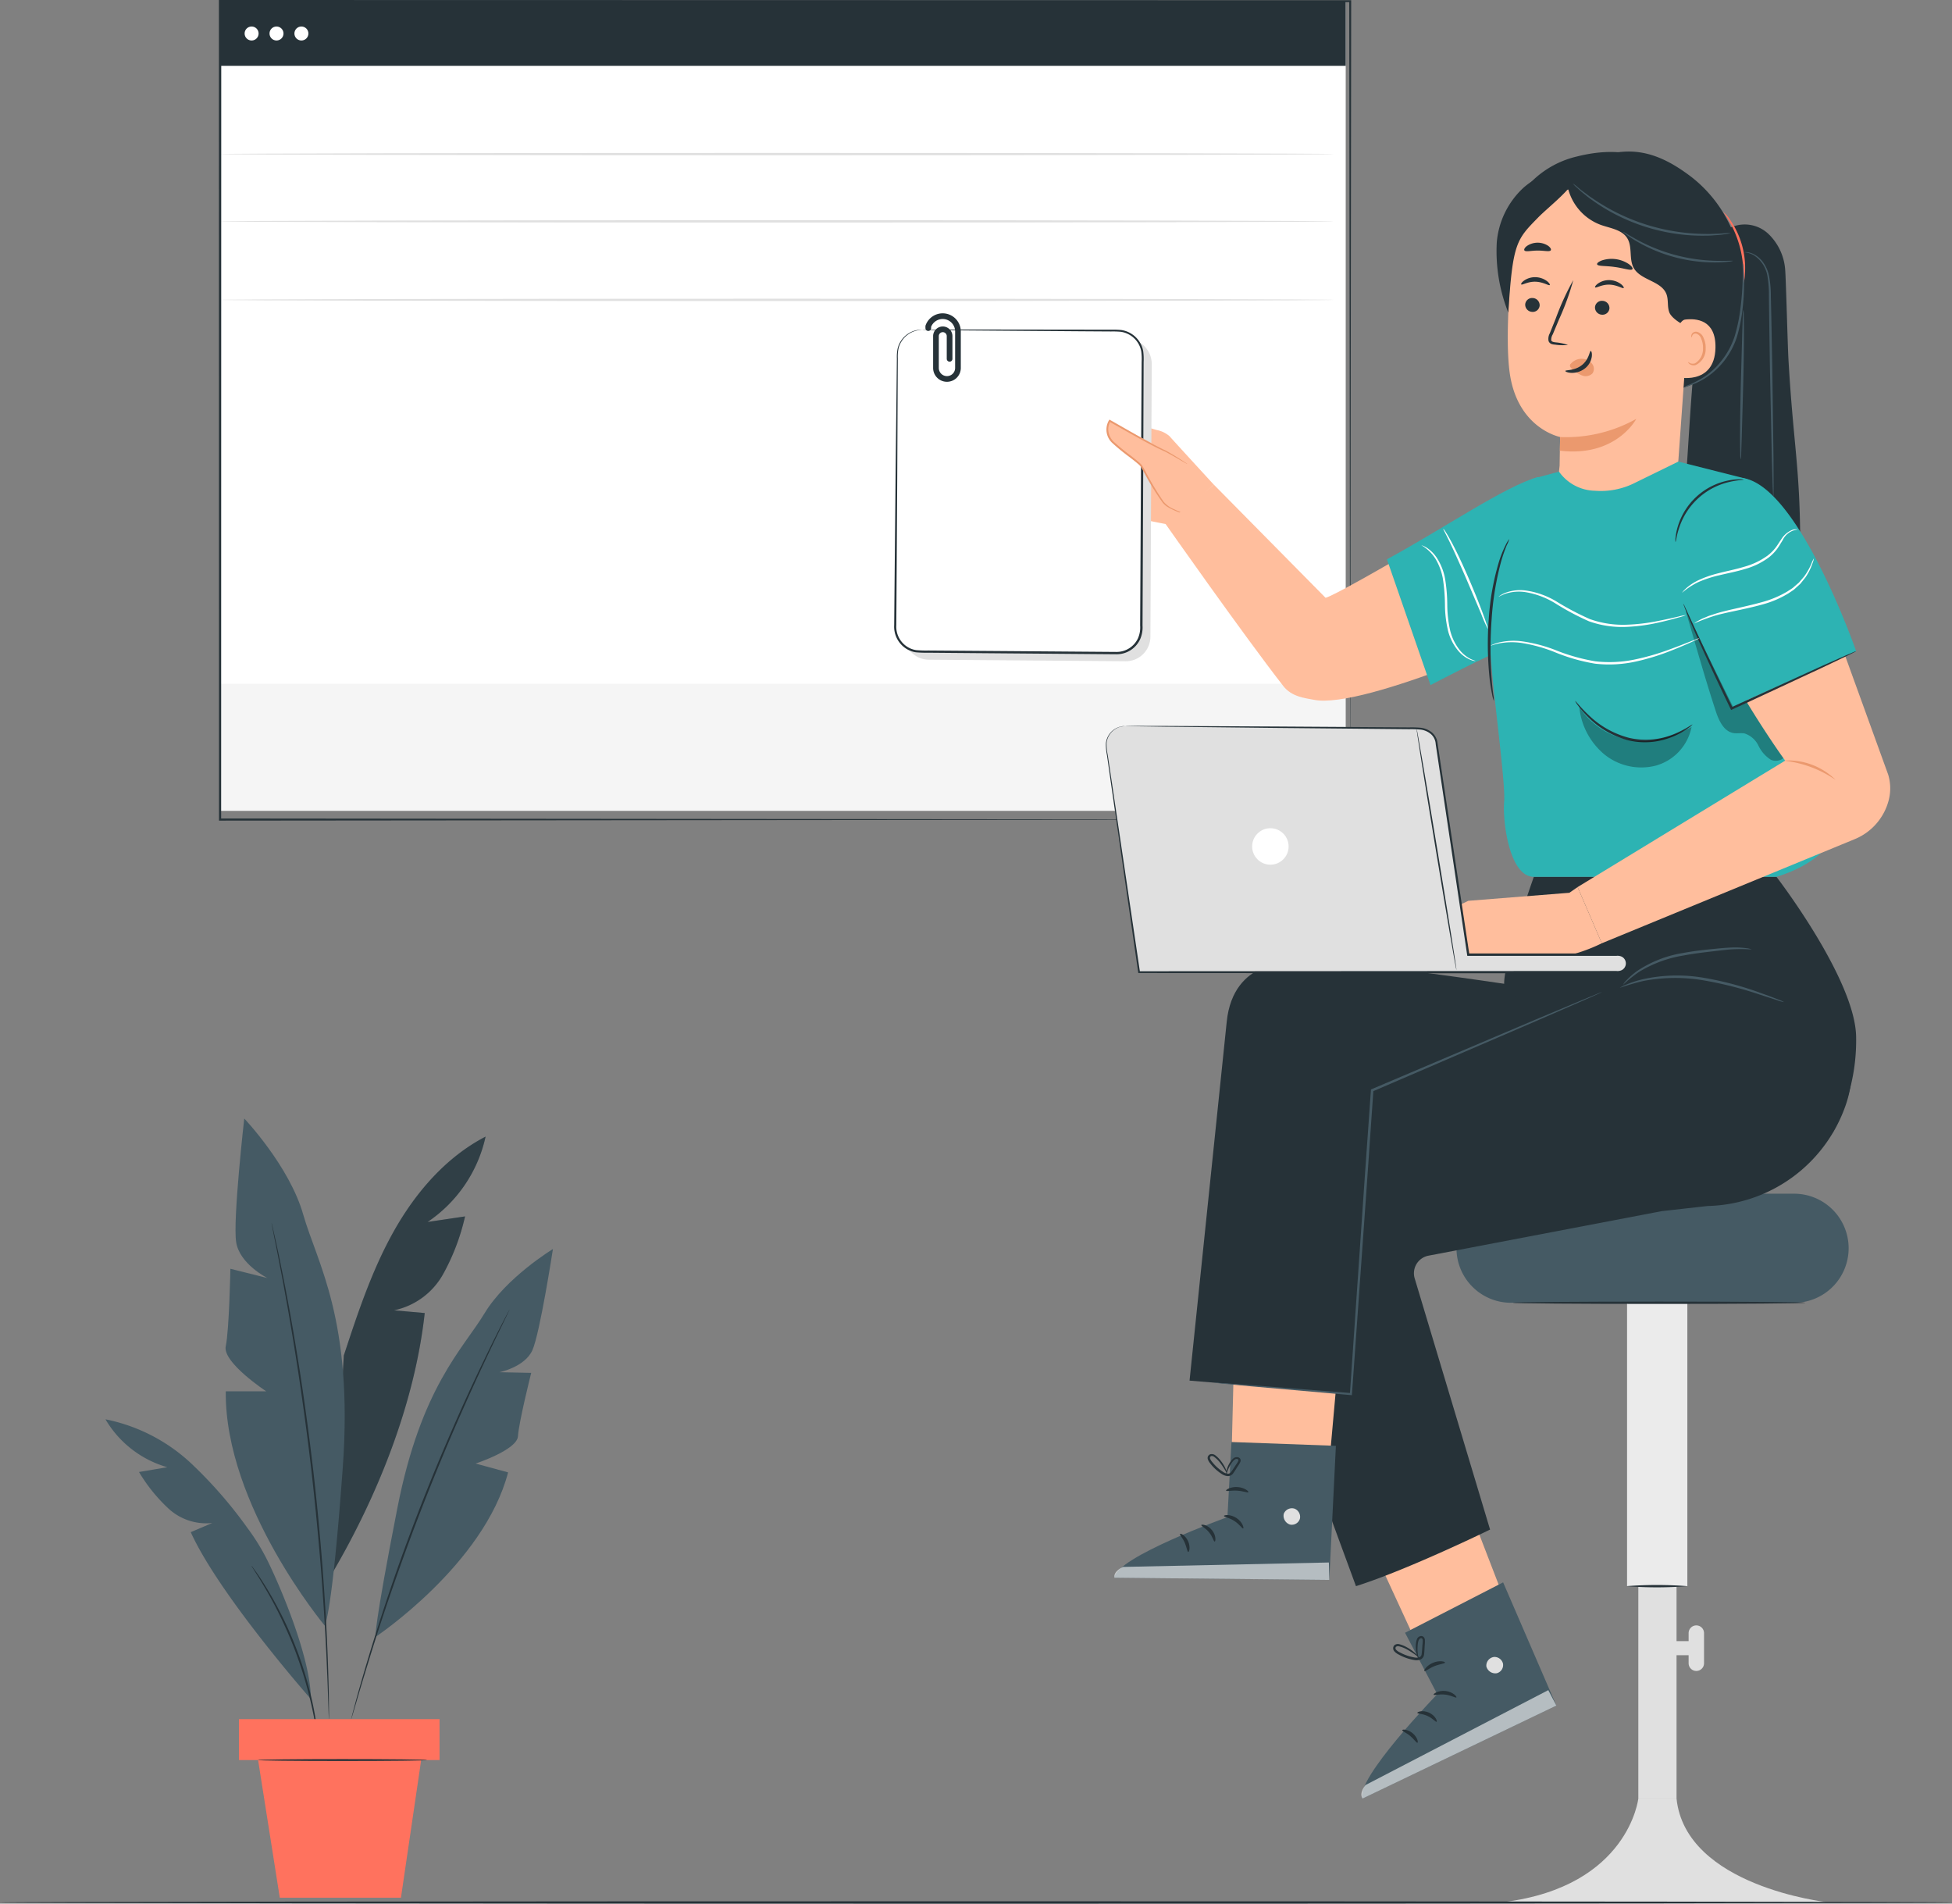<svg xmlns="http://www.w3.org/2000/svg" width="257.762" height="251.322" viewBox="0 0 257.762 251.322">
  <rect x="0" y="0" width="257.762" height="251.322" fill="#808080" stroke="none"/>
  <g id="Group_14273" data-name="Group 14273" transform="translate(-33.957 -56.93)">
    <g id="Group_13733" data-name="Group 13733" transform="translate(47.887 204.596)">
      <path id="Path_12817" data-name="Path 12817" d="M127.692,308.471c-5.236,2.712-9.251,7.382-12.137,12.523s-4.747,10.783-6.59,16.384l-1.612,28.886c6.092-10.363,10.981-22.547,12.3-34.5l-4.054-.361a9.7,9.7,0,0,0,6.452-4.719,28.74,28.74,0,0,0,2.928-7.679l-4.946.736A18.331,18.331,0,0,0,127.692,308.471Z" transform="translate(-77.498 -306.08)" fill="#455a64"/>
      <g id="Group_13728" data-name="Group 13728" transform="translate(29.854 2.391)" opacity="0.3">
        <path id="Path_12818" data-name="Path 12818" d="M127.692,308.471c-5.236,2.712-9.251,7.382-12.137,12.523s-4.747,10.783-6.59,16.384l-1.612,28.886c6.092-10.363,10.981-22.547,12.3-34.5l-4.054-.361a9.7,9.7,0,0,0,6.452-4.719,28.74,28.74,0,0,0,2.928-7.679l-4.946.736A18.331,18.331,0,0,0,127.692,308.471Z" transform="translate(-107.352 -308.471)"/>
      </g>
      <path id="Path_12819" data-name="Path 12819" d="M96.982,371.415s-13.223-15.827-13.07-30.935h5.342s-5.8-3.815-5.343-5.952.612-10.225.612-10.225l4.883,1.221s-3.663-1.831-4.12-4.731,1.068-16.329,1.068-16.329,5.952,6.257,7.783,12.667,6.638,13.888,5.226,33.422S96.982,371.415,96.982,371.415Z" transform="translate(-68.03 -304.463)" fill="#455a64"/>
      <path id="Path_12820" data-name="Path 12820" d="M117.074,384.562s14.326-9.543,17.509-21.723l-4.295-1.169s5.5-1.8,5.6-3.616,1.746-8.354,1.746-8.354l-4.194-.087s3.345-.671,4.348-2.9,2.714-13.362,2.714-13.362-6.154,3.728-9.029,8.481-8.376,9.712-11.515,25.727S117.074,384.562,117.074,384.562Z" transform="translate(-81.418 -316.117)" fill="#455a64"/>
      <g id="Group_13729" data-name="Group 13729" transform="translate(21.935 13.799)">
        <path id="Path_12821" data-name="Path 12821" d="M94.078,327.594a.93.93,0,0,1,.047.164l.115.487.419,1.878c.184.815.4,1.815.628,2.98s.509,2.487.777,3.957c.566,2.934,1.164,6.443,1.779,10.346.6,3.906,1.192,8.21,1.72,12.739s.921,8.859,1.232,12.8c.292,3.941.51,7.493.629,10.48.074,1.492.109,2.843.146,4.03s.061,2.208.069,3.044.016,1.469.02,1.924v.5a.891.891,0,0,1-.009.171.927.927,0,0,1-.017-.171c-.005-.125-.013-.29-.023-.5-.016-.454-.038-1.1-.066-1.922s-.057-1.856-.111-3.042-.1-2.535-.182-4.027c-.141-2.983-.377-6.532-.681-10.47-.323-3.936-.732-8.259-1.25-12.788s-1.117-8.828-1.7-12.733c-.6-3.9-1.182-7.412-1.726-10.349-.257-1.471-.519-2.8-.742-3.962s-.418-2.169-.586-2.987-.286-1.441-.374-1.887l-.091-.492A.871.871,0,0,1,94.078,327.594Z" transform="translate(-94.077 -327.594)" fill="#263238"/>
      </g>
      <path id="Path_12822" data-name="Path 12822" d="M84.425,407.965s-12.1-13.73-15.858-22.029l2.837-1.212a7.353,7.353,0,0,1-5.757-1.886,21.8,21.8,0,0,1-3.913-4.846l3.737-.631a13.893,13.893,0,0,1-8.164-6.324,23.225,23.225,0,0,1,11.685,6.174,58.169,58.169,0,0,1,7.08,8.2,27.922,27.922,0,0,1,2.75,4.521C80.857,394.14,84.433,402.923,84.425,407.965Z" transform="translate(-57.308 -331.322)" fill="#455a64"/>
      <g id="Group_13730" data-name="Group 13730" transform="translate(32.445 25.223)">
        <path id="Path_12823" data-name="Path 12823" d="M132.6,346.744a.64.64,0,0,1-.055.14l-.186.4-.737,1.524c-.648,1.318-1.568,3.235-2.68,5.615s-2.4,5.23-3.779,8.416-2.825,6.721-4.274,10.456-2.738,7.332-3.873,10.614-2.093,6.26-2.866,8.77-1.388,4.545-1.794,5.957l-.48,1.623-.131.42a.666.666,0,0,1-.053.141.7.7,0,0,1,.029-.148l.107-.426c.1-.39.25-.938.435-1.636.378-1.42.963-3.465,1.72-5.982s1.706-5.5,2.818-8.792,2.415-6.887,3.858-10.63,2.915-7.268,4.3-10.458,2.693-6.031,3.829-8.4,2.076-4.278,2.752-5.583c.332-.641.592-1.145.779-1.5l.208-.388A.737.737,0,0,1,132.6,346.744Z" transform="translate(-111.695 -346.744)" fill="#263238"/>
      </g>
      <g id="Group_13731" data-name="Group 13731" transform="translate(19.282 59.057)">
        <path id="Path_12824" data-name="Path 12824" d="M98.493,426.929a1.037,1.037,0,0,1-.058-.252c-.032-.194-.07-.435-.118-.728-.092-.634-.25-1.548-.471-2.671s-.529-2.451-.925-3.91-.911-3.042-1.522-4.676-1.293-3.155-1.949-4.518-1.311-2.559-1.89-3.546-1.061-1.779-1.411-2.315l-.393-.625a1.025,1.025,0,0,1-.123-.227.989.989,0,0,1,.164.2l.432.6c.375.521.885,1.3,1.482,2.279s1.263,2.177,1.945,3.535,1.351,2.891,1.975,4.53,1.113,3.239,1.512,4.7.68,2.806.876,3.938.332,2.051.395,2.69c.029.3.053.54.072.736A1.018,1.018,0,0,1,98.493,426.929Z" transform="translate(-89.631 -403.46)" fill="#263238"/>
      </g>
      <rect id="Rectangle_4657" data-name="Rectangle 4657" width="26.484" height="5.402" transform="translate(17.627 79.297)" fill="#ff725e"/>
      <path id="Path_12825" data-name="Path 12825" d="M91.087,446.445l2.865,18.171h16l2.67-18.171Z" transform="translate(-70.936 -361.745)" fill="#ff725e"/>
      <g id="Group_13732" data-name="Group 13732" transform="translate(20.108 84.576)">
        <path id="Path_12826" data-name="Path 12826" d="M113.393,446.361c0,.068-5.01.123-11.188.123s-11.19-.055-11.19-.123,5.009-.124,11.19-.124S113.393,446.292,113.393,446.361Z" transform="translate(-91.015 -446.237)" fill="#263238"/>
      </g>
    </g>
    <g id="Group_13735" data-name="Group 13735" transform="translate(62.962 57.086)">
      <rect id="Rectangle_4658" data-name="Rectangle 4658" width="148.641" height="91.959" transform="translate(0.056)" fill="#fff"/>
      <rect id="Rectangle_4659" data-name="Rectangle 4659" width="148.641" height="8.533" transform="translate(0.056)" fill="#263238"/>
      <rect id="Rectangle_4660" data-name="Rectangle 4660" width="148.697" height="16.786" transform="translate(0 90.11)" fill="#f5f5f5"/>
      <path id="Path_12827" data-name="Path 12827" d="M113.189,222.018l-1.091-.159-.49-.99-.487.99-1.093.159.792.771-.01.053-.178,1.035.977-.515.977.515-.186-1.088.037-.037Z" transform="translate(-93.652 -124.373)" fill="none"/>
      <path id="Path_12828" data-name="Path 12828" d="M100.4,221.3a.654.654,0,1,0,.654.654A.654.654,0,0,0,100.4,221.3Z" transform="translate(-89.505 -124.547)" fill="none"/>
      <path id="Path_12829" data-name="Path 12829" d="M229.708,123.9c0,.085-32.918.155-73.515.155s-73.521-.07-73.521-.155,32.911-.156,73.521-.156S229.708,123.816,229.708,123.9Z" transform="translate(-82.616 -84.465)" fill="#e0e0e0"/>
      <path id="Path_12830" data-name="Path 12830" d="M229.67,106.337c0,.086-32.931.155-73.543.155s-73.549-.069-73.549-.155,32.923-.156,73.549-.156S229.67,106.251,229.67,106.337Z" transform="translate(-82.578 -77.267)" fill="#e0e0e0"/>
      <path id="Path_12831" data-name="Path 12831" d="M229.708,90.925c0,.086-32.918.155-73.515.155s-73.521-.069-73.521-.155,32.911-.155,73.521-.155S229.708,90.839,229.708,90.925Z" transform="translate(-82.616 -70.738)" fill="#e0e0e0"/>
      <g id="Group_13734" data-name="Group 13734" transform="translate(3.296 3.343)">
        <circle id="Ellipse_914" data-name="Ellipse 914" cx="0.924" cy="0.924" r="0.924" fill="#fff"/>
        <circle id="Ellipse_915" data-name="Ellipse 915" cx="0.924" cy="0.924" r="0.924" transform="translate(3.288)" fill="#fff"/>
        <circle id="Ellipse_916" data-name="Ellipse 916" cx="0.924" cy="0.924" r="0.924" transform="translate(6.576)" fill="#fff"/>
      </g>
    </g>
    <g id="Group_13736" data-name="Group 13736" transform="translate(62.863 56.93)">
      <path id="Path_12832" data-name="Path 12832" d="M231.8,165.129c0-1.042-.05-42.526-.126-108.043l.126.126L82.58,57.241h-.013l.156-.155c-.005,38.735-.01,75.469-.015,108.043l-.141-.141,149.236.141-149.236.141h-.141v-.141c0-32.575-.009-69.308-.014-108.043V56.93h.168l149.224.029h.126v.126C231.854,122.6,231.8,164.089,231.8,165.129Z" transform="translate(-82.412 -56.93)" fill="#263238"/>
    </g>
    <g id="Group_14271" data-name="Group 14271" transform="translate(152.023 76.936)">
      <g id="Group_13739" data-name="Group 13739" transform="translate(74.261 137.582)">
        <rect id="Rectangle_4661" data-name="Rectangle 4661" width="3.45" height="1.858" transform="translate(28.223 59.078)" fill="#e0e0e0"/>
        <rect id="Rectangle_4662" data-name="Rectangle 4662" width="7.962" height="39.499" transform="translate(22.526 12.321)" fill="#ebebeb"/>
        <path id="Path_12833" data-name="Path 12833" d="M400.94,335.5H363.557a7.2,7.2,0,0,1-7.2-7.2h0a7.2,7.2,0,0,1,7.2-7.2H400.94a7.2,7.2,0,0,1,7.2,7.2h0A7.2,7.2,0,0,1,400.94,335.5Z" transform="translate(-356.355 -321.094)" fill="#455a64"/>
        <rect id="Rectangle_4663" data-name="Rectangle 4663" width="5.046" height="28.036" transform="translate(24.014 51.82)" fill="#e0e0e0"/>
        <path id="Path_12834" data-name="Path 12834" d="M366.9,468.623c-.992.126,42.526,0,42.526,0s-18.566-2.077-19.764-13.666h-5.046S383.347,466.53,366.9,468.623Z" transform="translate(-360.603 -375.101)" fill="#e0e0e0"/>
        <g id="Group_13737" data-name="Group 13737" transform="translate(7.455 14.249)">
          <path id="Path_12835" data-name="Path 12835" d="M407.461,345.134c0,.086-8.643.155-19.3.155s-19.306-.069-19.306-.155,8.642-.155,19.306-.155S407.461,345.048,407.461,345.134Z" transform="translate(-368.852 -344.979)" fill="#263238"/>
        </g>
        <g id="Group_13738" data-name="Group 13738" transform="translate(22.454 51.665)">
          <path id="Path_12836" data-name="Path 12836" d="M402.029,407.855a51.919,51.919,0,0,1-8.035,0,52.1,52.1,0,0,1,8.035,0Z" transform="translate(-393.994 -407.7)" fill="#263238"/>
        </g>
        <path id="Path_12837" data-name="Path 12837" d="M408.76,422.657h0a1.018,1.018,0,0,1-1.018-1.018v-3.977a1.018,1.018,0,0,1,1.018-1.018h0a1.018,1.018,0,0,1,1.018,1.018v3.977A1.018,1.018,0,0,1,408.76,422.657Z" transform="translate(-377.087 -359.643)" fill="#e0e0e0"/>
      </g>
      <g id="Group_14270" data-name="Group 14270" transform="translate(0 0)">
        <g id="Group_13808" data-name="Group 13808" transform="translate(0 21.73)">
          <g id="Group_13741" data-name="Group 13741" transform="translate(26.396 13.441)">
            <path id="Path_12838" data-name="Path 12838" d="M276.119,151.377s1.75-1.913,2.279-1.953,5.981,1.587,5.981,1.587a3.7,3.7,0,0,1,1.709.814c.489.57,5.863,6.416,5.863,6.416l-5.98,5.26s-7-1.259-7.614-1.992-1.1-1.913-.651-2.279a3.06,3.06,0,0,1-.407-1.709,11.773,11.773,0,0,1,.366-1.241s-1.058-.752-1.1-1.281a2.089,2.089,0,0,0-.2-.814l-.244-.407Z" transform="translate(-276.119 -149.423)" fill="#ffbe9d"/>
            <g id="Group_13740" data-name="Group 13740" transform="translate(0.17 3.094)">
              <path id="Path_12839" data-name="Path 12839" d="M278.672,154.609c.031.012.007.187-.1.453a2.116,2.116,0,0,1-.659.916,1.365,1.365,0,0,1-1.114.26c-.3-.076-.419-.239-.4-.258s.171.061.428.081a1.408,1.408,0,0,0,.931-.285,2.706,2.706,0,0,0,.651-.793C278.554,154.75,278.638,154.6,278.672,154.609Z" transform="translate(-276.403 -154.609)" fill="#eb996e"/>
            </g>
          </g>
          <g id="Group_13806" data-name="Group 13806">
            <g id="Group_13772" data-name="Group 13772" transform="translate(1.347 2.874)">
              <path id="Path_12840" data-name="Path 12840" d="M237.691,131.71a3.253,3.253,0,0,0-3.278,3.227l-.284,35.979a3.253,3.253,0,0,0,3.227,3.278l25.994.205a3.253,3.253,0,0,0,3.278-3.227l.177-36a3.333,3.333,0,0,0-3.319-3.349Z" transform="translate(-234.129 -131.71)" fill="#e0e0e0"/>
              <g id="Group_13746" data-name="Group 13746" transform="translate(5.765 10.641)">
                <g id="Group_13745" data-name="Group 13745">
                  <g id="Group_13744" data-name="Group 13744">
                    <g id="Group_13743" data-name="Group 13743">
                      <g id="Group_13742" data-name="Group 13742">
                        <path id="Path_12841" data-name="Path 12841" d="M255.819,149.836a38.594,38.594,0,0,1-6.014.188,38.6,38.6,0,0,1-6.011-.283,38.549,38.549,0,0,1,6.015-.189A38.563,38.563,0,0,1,255.819,149.836Z" transform="translate(-243.793 -149.548)" fill="#e0e0e0"/>
                      </g>
                    </g>
                  </g>
                </g>
              </g>
              <g id="Group_13751" data-name="Group 13751" transform="translate(5.72 15.286)">
                <g id="Group_13750" data-name="Group 13750">
                  <g id="Group_13749" data-name="Group 13749">
                    <g id="Group_13748" data-name="Group 13748">
                      <g id="Group_13747" data-name="Group 13747">
                        <path id="Path_12842" data-name="Path 12842" d="M263.51,157.66c0,.13-4.433.2-9.9.158s-9.9-.184-9.9-.314,4.432-.2,9.9-.158S263.511,157.53,263.51,157.66Z" transform="translate(-243.717 -157.334)" fill="#e0e0e0"/>
                      </g>
                    </g>
                  </g>
                </g>
              </g>
              <g id="Group_13756" data-name="Group 13756" transform="translate(5.682 20.072)">
                <g id="Group_13755" data-name="Group 13755">
                  <g id="Group_13754" data-name="Group 13754">
                    <g id="Group_13753" data-name="Group 13753">
                      <g id="Group_13752" data-name="Group 13752">
                        <path id="Path_12843" data-name="Path 12843" d="M265.229,165.691c0,.131-4.832.2-10.789.151s-10.787-.191-10.786-.321,4.831-.2,10.79-.15S265.23,165.561,265.229,165.691Z" transform="translate(-243.654 -165.356)" fill="#e0e0e0"/>
                      </g>
                    </g>
                  </g>
                </g>
              </g>
              <g id="Group_13761" data-name="Group 13761" transform="translate(5.646 24.582)">
                <g id="Group_13760" data-name="Group 13760">
                  <g id="Group_13759" data-name="Group 13759">
                    <g id="Group_13758" data-name="Group 13758">
                      <g id="Group_13757" data-name="Group 13757">
                        <path id="Path_12844" data-name="Path 12844" d="M265.169,173.252c0,.131-4.832.2-10.789.151s-10.787-.191-10.786-.321,4.831-.2,10.79-.15S265.17,173.122,265.169,173.252Z" transform="translate(-243.594 -172.917)" fill="#e0e0e0"/>
                      </g>
                    </g>
                  </g>
                </g>
              </g>
              <g id="Group_13766" data-name="Group 13766" transform="translate(5.611 29.093)">
                <g id="Group_13765" data-name="Group 13765">
                  <g id="Group_13764" data-name="Group 13764">
                    <g id="Group_13763" data-name="Group 13763">
                      <g id="Group_13762" data-name="Group 13762">
                        <path id="Path_12845" data-name="Path 12845" d="M265.11,180.813c0,.13-4.832.2-10.789.151s-10.787-.191-10.786-.321,4.831-.2,10.79-.15S265.111,180.683,265.11,180.813Z" transform="translate(-243.535 -180.478)" fill="#e0e0e0"/>
                      </g>
                    </g>
                  </g>
                </g>
              </g>
              <g id="Group_13771" data-name="Group 13771" transform="translate(5.575 33.603)">
                <g id="Group_13770" data-name="Group 13770">
                  <g id="Group_13769" data-name="Group 13769">
                    <g id="Group_13768" data-name="Group 13768">
                      <g id="Group_13767" data-name="Group 13767">
                        <path id="Path_12846" data-name="Path 12846" d="M265.05,188.374c0,.13-4.832.2-10.789.151s-10.787-.191-10.786-.321,4.831-.2,10.79-.15S265.051,188.244,265.05,188.374Z" transform="translate(-243.475 -188.039)" fill="#e0e0e0"/>
                      </g>
                    </g>
                  </g>
                </g>
              </g>
            </g>
            <g id="Group_13805" data-name="Group 13805" transform="translate(0 1.765)">
              <g id="Group_13774" data-name="Group 13774">
                <path id="Path_12847" data-name="Path 12847" d="M235.676,129.91a3.253,3.253,0,0,0-3.278,3.227l-.284,35.979a3.252,3.252,0,0,0,3.227,3.278l25.994.2a3.253,3.253,0,0,0,3.278-3.227l.177-36a3.334,3.334,0,0,0-3.319-3.35Z" transform="translate(-231.969 -129.874)" fill="#fff"/>
                <g id="Group_13773" data-name="Group 13773">
                  <path id="Path_12848" data-name="Path 12848" d="M235.578,129.886s.126-.01.373-.014l1.093-.011,4.205-.011,15.466.019,2.506.006,1.3,0a11.838,11.838,0,0,1,1.337.041,3.466,3.466,0,0,1,2.34,1.439,3.389,3.389,0,0,1,.563,1.33,8.059,8.059,0,0,1,.06,1.448c-.014,3.839-.029,7.941-.046,12.257s-.037,8.848-.057,13.545q-.016,3.523-.033,7.165,0,.909-.008,1.825a3.88,3.88,0,0,1-.334,1.856,3.424,3.424,0,0,1-3.125,1.946l-14.546-.118-6.916-.058-3.353-.029a15,15,0,0,1-1.667-.057,3.317,3.317,0,0,1-1.542-.671,3.439,3.439,0,0,1-1.311-2.917q.014-1.578.028-3.112.029-3.067.055-5.95c.037-3.838.072-7.414.1-10.679.072-6.521.131-11.8.171-15.464a5.6,5.6,0,0,1,.1-1.3,3.175,3.175,0,0,1,.46-1.049,3.253,3.253,0,0,1,2.408-1.439,3.2,3.2,0,0,1,.373,0,3.679,3.679,0,0,0-1.4.345,3.215,3.215,0,0,0-1.3,1.149,3.089,3.089,0,0,0-.433,1.023,5.54,5.54,0,0,0-.085,1.273c-.017,3.662-.042,8.944-.073,15.465-.02,3.266-.042,6.841-.065,10.68q-.02,2.88-.039,5.95-.011,1.534-.021,3.112a3.151,3.151,0,0,0,1.206,2.688,3.022,3.022,0,0,0,1.412.611,15.055,15.055,0,0,0,1.624.051l3.353.024,6.916.051,14.546.112a3.114,3.114,0,0,0,2.842-1.769,3.554,3.554,0,0,0,.3-1.725q.005-.916.01-1.825.019-3.638.038-7.165c.026-4.7.051-9.227.076-13.545s.051-8.417.074-12.257a7.926,7.926,0,0,0-.051-1.4,3.134,3.134,0,0,0-.518-1.234,3.221,3.221,0,0,0-2.169-1.344,11.649,11.649,0,0,0-1.3-.043l-1.3-.008-2.506-.016-15.466-.118-4.205-.048-1.093-.02C235.7,129.9,235.578,129.886,235.578,129.886Z" transform="translate(-231.871 -129.85)" fill="#263238"/>
                </g>
              </g>
            </g>
            <path id="Path_12855" data-name="Path 12855" d="M242.241,132.529v-2.995a.9.9,0,0,0-.9-.9h0a.9.9,0,0,0-.9.9v4.2a1.452,1.452,0,0,0,1.452,1.452h0a1.452,1.452,0,0,0,1.453-1.452v-4.817a2.021,2.021,0,0,0-2.021-2.021h0a2.022,2.022,0,0,0-1.9,1.342v.236" transform="translate(-234.913 -126.892)" fill="none" stroke="#263238" stroke-linecap="round" stroke-linejoin="round" stroke-width="0.75"/>
          </g>
          <path id="Path_12856" data-name="Path 12856" d="M289.625,155.814l-2.85-1.771-7.3-3.852s-1.451,1.408,1,3.435l3.02,2.392s2.683,4.922,3.258,5.283a33.819,33.819,0,0,0,3.209,1.317Z" transform="translate(-250.905 -136.292)" fill="#ffbe9d"/>
          <g id="Group_13807" data-name="Group 13807" transform="translate(28.029 13.661)">
            <path id="Path_12857" data-name="Path 12857" d="M290.162,162.57a1.232,1.232,0,0,1-.295-.065c-.19-.052-.47-.136-.825-.257s-.788-.276-1.277-.5a7.352,7.352,0,0,1-.766-.391,2.425,2.425,0,0,1-.737-.643A33.376,33.376,0,0,1,283.8,156.7l-.332-.579a1.78,1.78,0,0,0-.431-.483c-.344-.3-.72-.587-1.1-.881a27.4,27.4,0,0,1-2.321-1.9,2.412,2.412,0,0,1-.415-2.976l.06-.091.1.057c2.92,1.648,5.434,3.154,7.338,4.033.922.506,1.627.959,2.115,1.267l.552.364a.881.881,0,0,1,.183.14.929.929,0,0,1-.206-.1l-.574-.328c-.5-.285-1.22-.716-2.144-1.2-1.921-.839-4.463-2.325-7.385-3.96l.16-.034a1.96,1.96,0,0,0-.267,1.355,2.367,2.367,0,0,0,.663,1.3,28.221,28.221,0,0,0,2.293,1.878c.381.3.756.585,1.11.9.09.076.174.161.258.245a1.587,1.587,0,0,1,.216.3l.332.589a35.748,35.748,0,0,0,2.4,4.022,3.6,3.6,0,0,0,1.423,1.018c.477.228.9.4,1.251.531l.807.3A1.44,1.44,0,0,1,290.162,162.57Z" transform="translate(-278.855 -149.792)" fill="#eb996e"/>
          </g>
        </g>
        <g id="Group_13995" data-name="Group 13995" transform="translate(79.528)">
          <g id="Group_13811" data-name="Group 13811" transform="translate(24.226 9.607)">
            <path id="Path_12858" data-name="Path 12858" d="M420.136,124.329c-.1-1.771-.322-10.391-.424-11.7a7.268,7.268,0,0,0-2.168-4.741,4.542,4.542,0,0,0-4.916-.949h0a3.037,3.037,0,0,0-2.175,2.13c-3.629,12.9-3.056,26.634-4.658,39.975,4.735.77,11.108.455,15.9.2C421.692,138.6,420.791,135.828,420.136,124.329Z" transform="translate(-405.794 -106.57)" fill="#263238"/>
            <g id="Group_13809" data-name="Group 13809" transform="translate(8.497 3.671)">
              <path id="Path_12859" data-name="Path 12859" d="M423.886,145a1.466,1.466,0,0,1-.038-.345c-.012-.26-.027-.588-.046-.989-.028-.9-.066-2.134-.112-3.638-.065-3.111-.153-7.337-.251-12.007-.036-2.343-.07-4.574-.1-6.611-.012-1.014-.024-1.979-.035-2.885a14.392,14.392,0,0,0-.171-2.484,4.046,4.046,0,0,0-1.846-2.917,3.228,3.228,0,0,0-1.249-.381c0-.005.029-.01.088-.014a1.423,1.423,0,0,1,.26,0,2.506,2.506,0,0,1,.959.286,3.543,3.543,0,0,1,1.192,1.045,4.8,4.8,0,0,1,.811,1.936,14.064,14.064,0,0,1,.214,2.522c.02.906.042,1.871.064,2.885.039,2.036.081,4.267.126,6.61.062,4.67.119,8.9.16,12.009.005,1.5.01,2.738.013,3.64,0,.4-.009.73-.012.99A1.5,1.5,0,0,1,423.886,145Z" transform="translate(-420.037 -112.723)" fill="#455a64"/>
            </g>
            <g id="Group_13810" data-name="Group 13810" transform="translate(7.955 11.289)">
              <path id="Path_12860" data-name="Path 12860" d="M419.215,145.26a3.733,3.733,0,0,1-.058-.777c-.016-.5-.027-1.225-.028-2.12,0-1.79.035-4.261.1-6.99.075-2.7.143-5.135.194-6.986.029-.845.052-1.555.071-2.117a3.775,3.775,0,0,1,.063-.776,3.729,3.729,0,0,1,.058.777c.017.5.028,1.225.029,2.12,0,1.79-.036,4.262-.1,6.991-.075,2.7-.143,5.133-.194,6.986-.028.845-.052,1.555-.07,2.117A3.747,3.747,0,0,1,419.215,145.26Z" transform="translate(-419.129 -125.494)" fill="#455a64"/>
            </g>
          </g>
          <g id="Group_13993" data-name="Group 13993">
            <g id="Group_13990" data-name="Group 13990">
              <g id="Group_13812" data-name="Group 13812" transform="translate(4.113)">
                <path id="Path_12861" data-name="Path 12861" d="M384.411,90.52c3.554-.367,6.555,1.188,9.389,3.363a17.655,17.655,0,0,1,5.942,8.72,21.109,21.109,0,0,1-.138,12.217,10.941,10.941,0,0,1-7.361,6.961c-4.945,1.4-10.518.83-14.406-2.53a17.683,17.683,0,0,1-5.753-13.764,16.977,16.977,0,0,1,3.341-9.9,12.929,12.929,0,0,1,8.985-5.07" transform="translate(-372.079 -90.466)" fill="#263238"/>
              </g>
              <g id="Group_13986" data-name="Group 13986" transform="translate(1.509 0.053)">
                <g id="Group_13814" data-name="Group 13814" transform="translate(0.41)">
                  <g id="Group_13813" data-name="Group 13813">
                    <path id="Path_12862" data-name="Path 12862" d="M392.142,103.162c-.427-1.378-.129-2.866-.239-4.3-.243-3.168-2.606-5.849-5.451-7.264-2.646-1.317-5.985-1.286-9.331-.441a12.537,12.537,0,0,0-6.109,3.434,9.878,9.878,0,0,0-2.391,8.733l16.209-1.287a17.965,17.965,0,0,0,4.656,3.52,3.326,3.326,0,0,0,1.658.377,1.5,1.5,0,0,0,1.317-.949A3.176,3.176,0,0,0,392.142,103.162Z" transform="translate(-368.402 -90.555)" fill="#263238"/>
                  </g>
                </g>
                <g id="Group_13816" data-name="Group 13816" transform="translate(0 4.963)">
                  <g id="Group_13815" data-name="Group 13815">
                    <path id="Path_12863" data-name="Path 12863" d="M376.21,98.919l13.823,3.888a2.624,2.624,0,0,1,2.276,2.722l-2.155,30.325a9.439,9.439,0,0,1-2.35,5.591l-1.45,1.637a6.933,6.933,0,0,1-11.494-1.617,3.322,3.322,0,0,1-.271-.815,6.25,6.25,0,0,1-.087-.694,21.966,21.966,0,0,1,.057-4.609c.041-2.71.07-3.822.068-3.8,0,0-5.689-1.1-6.675-8.588-.49-3.723-.143-9.8.3-14.759C368.656,103.739,371.765,98.329,376.21,98.919Z" transform="translate(-367.714 -98.875)" fill="#ffbe9d"/>
                  </g>
                </g>
                <g id="Group_13944" data-name="Group 13944" transform="translate(1.762 16.534)">
                  <g id="Group_13943" data-name="Group 13943">
                    <g id="Group_13848" data-name="Group 13848">
                      <g id="Group_13831" data-name="Group 13831" transform="translate(0.537 2.752)">
                        <g id="Group_13830" data-name="Group 13830">
                          <g id="Group_13829" data-name="Group 13829">
                            <g id="Group_13828" data-name="Group 13828">
                              <g id="Group_13827" data-name="Group 13827">
                                <g id="Group_13826" data-name="Group 13826">
                                  <g id="Group_13825" data-name="Group 13825">
                                    <g id="Group_13824" data-name="Group 13824">
                                      <g id="Group_13823" data-name="Group 13823">
                                        <g id="Group_13822" data-name="Group 13822">
                                          <g id="Group_13821" data-name="Group 13821">
                                            <g id="Group_13820" data-name="Group 13820">
                                              <g id="Group_13819" data-name="Group 13819">
                                                <g id="Group_13818" data-name="Group 13818">
                                                  <g id="Group_13817" data-name="Group 13817">
                                                    <path id="Path_12864" data-name="Path 12864" d="M371.57,123.723a.957.957,0,0,0,.9.989.915.915,0,0,0,1.009-.836.957.957,0,0,0-.9-.99A.916.916,0,0,0,371.57,123.723Z" transform="translate(-371.568 -122.884)" fill="#263238"/>
                                                  </g>
                                                </g>
                                              </g>
                                            </g>
                                          </g>
                                        </g>
                                      </g>
                                    </g>
                                  </g>
                                </g>
                              </g>
                            </g>
                          </g>
                        </g>
                      </g>
                      <g id="Group_13847" data-name="Group 13847">
                        <g id="Group_13846" data-name="Group 13846">
                          <g id="Group_13845" data-name="Group 13845">
                            <g id="Group_13844" data-name="Group 13844">
                              <g id="Group_13843" data-name="Group 13843">
                                <g id="Group_13842" data-name="Group 13842">
                                  <g id="Group_13841" data-name="Group 13841">
                                    <g id="Group_13840" data-name="Group 13840">
                                      <g id="Group_13839" data-name="Group 13839">
                                        <g id="Group_13838" data-name="Group 13838">
                                          <g id="Group_13837" data-name="Group 13837">
                                            <g id="Group_13836" data-name="Group 13836">
                                              <g id="Group_13835" data-name="Group 13835">
                                                <g id="Group_13834" data-name="Group 13834">
                                                  <g id="Group_13833" data-name="Group 13833">
                                                    <g id="Group_13832" data-name="Group 13832">
                                                      <path id="Path_12865" data-name="Path 12865" d="M370.682,119.227c.115.128.854-.389,1.883-.359s1.769.564,1.884.441c.057-.054-.058-.282-.381-.53a2.631,2.631,0,0,0-1.5-.508,2.522,2.522,0,0,0-1.5.441C370.738,118.947,370.625,119.169,370.682,119.227Z" transform="translate(-370.668 -118.27)" fill="#263238"/>
                                                    </g>
                                                  </g>
                                                </g>
                                              </g>
                                            </g>
                                          </g>
                                        </g>
                                      </g>
                                    </g>
                                  </g>
                                </g>
                              </g>
                            </g>
                          </g>
                        </g>
                      </g>
                    </g>
                    <g id="Group_13880" data-name="Group 13880" transform="translate(9.752 0.388)">
                      <g id="Group_13863" data-name="Group 13863" transform="translate(0 2.736)">
                        <g id="Group_13862" data-name="Group 13862">
                          <g id="Group_13861" data-name="Group 13861">
                            <g id="Group_13860" data-name="Group 13860">
                              <g id="Group_13859" data-name="Group 13859">
                                <g id="Group_13858" data-name="Group 13858">
                                  <g id="Group_13857" data-name="Group 13857">
                                    <g id="Group_13856" data-name="Group 13856">
                                      <g id="Group_13855" data-name="Group 13855">
                                        <g id="Group_13854" data-name="Group 13854">
                                          <g id="Group_13853" data-name="Group 13853">
                                            <g id="Group_13852" data-name="Group 13852">
                                              <g id="Group_13851" data-name="Group 13851">
                                                <g id="Group_13850" data-name="Group 13850">
                                                  <g id="Group_13849" data-name="Group 13849">
                                                    <path id="Path_12866" data-name="Path 12866" d="M387.017,124.346a.956.956,0,0,0,.9.989.915.915,0,0,0,1.009-.836.957.957,0,0,0-.9-.99A.915.915,0,0,0,387.017,124.346Z" transform="translate(-387.015 -123.507)" fill="#263238"/>
                                                  </g>
                                                </g>
                                              </g>
                                            </g>
                                          </g>
                                        </g>
                                      </g>
                                    </g>
                                  </g>
                                </g>
                              </g>
                            </g>
                          </g>
                        </g>
                      </g>
                      <g id="Group_13879" data-name="Group 13879" transform="translate(0.01)">
                        <g id="Group_13878" data-name="Group 13878">
                          <g id="Group_13877" data-name="Group 13877">
                            <g id="Group_13876" data-name="Group 13876">
                              <g id="Group_13875" data-name="Group 13875">
                                <g id="Group_13874" data-name="Group 13874">
                                  <g id="Group_13873" data-name="Group 13873">
                                    <g id="Group_13872" data-name="Group 13872">
                                      <g id="Group_13871" data-name="Group 13871">
                                        <g id="Group_13870" data-name="Group 13870">
                                          <g id="Group_13869" data-name="Group 13869">
                                            <g id="Group_13868" data-name="Group 13868">
                                              <g id="Group_13867" data-name="Group 13867">
                                                <g id="Group_13866" data-name="Group 13866">
                                                  <g id="Group_13865" data-name="Group 13865">
                                                    <g id="Group_13864" data-name="Group 13864">
                                                      <path id="Path_12867" data-name="Path 12867" d="M387.047,119.877c.116.128.855-.389,1.883-.359s1.769.565,1.884.442c.055-.055-.058-.283-.381-.531a2.629,2.629,0,0,0-1.5-.508,2.521,2.521,0,0,0-1.5.442C387.1,119.6,386.99,119.82,387.047,119.877Z" transform="translate(-387.033 -118.92)" fill="#263238"/>
                                                    </g>
                                                  </g>
                                                </g>
                                              </g>
                                            </g>
                                          </g>
                                        </g>
                                      </g>
                                    </g>
                                  </g>
                                </g>
                              </g>
                            </g>
                          </g>
                        </g>
                      </g>
                    </g>
                    <g id="Group_13896" data-name="Group 13896" transform="translate(3.584 0.388)">
                      <g id="Group_13895" data-name="Group 13895">
                        <g id="Group_13894" data-name="Group 13894">
                          <g id="Group_13893" data-name="Group 13893">
                            <g id="Group_13892" data-name="Group 13892">
                              <g id="Group_13891" data-name="Group 13891">
                                <g id="Group_13890" data-name="Group 13890">
                                  <g id="Group_13889" data-name="Group 13889">
                                    <g id="Group_13888" data-name="Group 13888">
                                      <g id="Group_13887" data-name="Group 13887">
                                        <g id="Group_13886" data-name="Group 13886">
                                          <g id="Group_13885" data-name="Group 13885">
                                            <g id="Group_13884" data-name="Group 13884">
                                              <g id="Group_13883" data-name="Group 13883">
                                                <g id="Group_13882" data-name="Group 13882">
                                                  <g id="Group_13881" data-name="Group 13881">
                                                    <path id="Path_12868" data-name="Path 12868" d="M379.278,127.481a6.876,6.876,0,0,0-1.663-.346c-.262-.034-.509-.093-.549-.273a1.335,1.335,0,0,1,.2-.774l.83-1.98a34.441,34.441,0,0,0,1.884-5.187,34.527,34.527,0,0,0-2.3,5.024l-.8,1.992a1.52,1.52,0,0,0-.163,1.028.661.661,0,0,0,.422.4,1.775,1.775,0,0,0,.444.074A6.706,6.706,0,0,0,379.278,127.481Z" transform="translate(-376.676 -118.92)" fill="#263238"/>
                                                  </g>
                                                </g>
                                              </g>
                                            </g>
                                          </g>
                                        </g>
                                      </g>
                                    </g>
                                  </g>
                                </g>
                              </g>
                            </g>
                          </g>
                        </g>
                      </g>
                    </g>
                    <g id="Group_13911" data-name="Group 13911" transform="translate(5.116 18.708)">
                      <g id="Group_13910" data-name="Group 13910">
                        <g id="Group_13909" data-name="Group 13909">
                          <g id="Group_13908" data-name="Group 13908">
                            <g id="Group_13907" data-name="Group 13907">
                              <g id="Group_13906" data-name="Group 13906">
                                <g id="Group_13905" data-name="Group 13905">
                                  <g id="Group_13904" data-name="Group 13904">
                                    <g id="Group_13903" data-name="Group 13903">
                                      <g id="Group_13902" data-name="Group 13902">
                                        <g id="Group_13901" data-name="Group 13901">
                                          <g id="Group_13900" data-name="Group 13900">
                                            <g id="Group_13899" data-name="Group 13899">
                                              <g id="Group_13898" data-name="Group 13898">
                                                <g id="Group_13897" data-name="Group 13897">
                                                  <path id="Path_12869" data-name="Path 12869" d="M379.28,152.028a18.973,18.973,0,0,0,10.056-2.4s-2.648,5.095-10.092,4.2Z" transform="translate(-379.244 -149.63)" fill="#eb996e"/>
                                                </g>
                                              </g>
                                            </g>
                                          </g>
                                        </g>
                                      </g>
                                    </g>
                                  </g>
                                </g>
                              </g>
                            </g>
                          </g>
                        </g>
                      </g>
                    </g>
                    <g id="Group_13926" data-name="Group 13926" transform="translate(6.447 10.779)">
                      <g id="Group_13925" data-name="Group 13925">
                        <g id="Group_13924" data-name="Group 13924">
                          <g id="Group_13923" data-name="Group 13923">
                            <g id="Group_13922" data-name="Group 13922">
                              <g id="Group_13921" data-name="Group 13921">
                                <g id="Group_13920" data-name="Group 13920">
                                  <g id="Group_13919" data-name="Group 13919">
                                    <g id="Group_13918" data-name="Group 13918">
                                      <g id="Group_13917" data-name="Group 13917">
                                        <g id="Group_13916" data-name="Group 13916">
                                          <g id="Group_13915" data-name="Group 13915">
                                            <g id="Group_13914" data-name="Group 13914">
                                              <g id="Group_13913" data-name="Group 13913">
                                                <g id="Group_13912" data-name="Group 13912">
                                                  <path id="Path_12870" data-name="Path 12870" d="M381.584,137a1.854,1.854,0,0,1,1.68-.645,1.693,1.693,0,0,1,1.152.659,1.072,1.072,0,0,1,.049,1.228,1.245,1.245,0,0,1-1.358.305,3.911,3.911,0,0,1-1.295-.82,1.135,1.135,0,0,1-.286-.312.344.344,0,0,1,.012-.383" transform="translate(-381.475 -136.339)" fill="#eb996e"/>
                                                </g>
                                              </g>
                                            </g>
                                          </g>
                                        </g>
                                      </g>
                                    </g>
                                  </g>
                                </g>
                              </g>
                            </g>
                          </g>
                        </g>
                      </g>
                    </g>
                    <g id="Group_13942" data-name="Group 13942" transform="translate(5.843 9.741)">
                      <g id="Group_13941" data-name="Group 13941">
                        <g id="Group_13940" data-name="Group 13940">
                          <g id="Group_13939" data-name="Group 13939">
                            <g id="Group_13938" data-name="Group 13938">
                              <g id="Group_13937" data-name="Group 13937">
                                <g id="Group_13936" data-name="Group 13936">
                                  <g id="Group_13935" data-name="Group 13935">
                                    <g id="Group_13934" data-name="Group 13934">
                                      <g id="Group_13933" data-name="Group 13933">
                                        <g id="Group_13932" data-name="Group 13932">
                                          <g id="Group_13931" data-name="Group 13931">
                                            <g id="Group_13930" data-name="Group 13930">
                                              <g id="Group_13929" data-name="Group 13929">
                                                <g id="Group_13928" data-name="Group 13928">
                                                  <g id="Group_13927" data-name="Group 13927">
                                                    <path id="Path_12871" data-name="Path 12871" d="M383.815,134.6c-.167-.014-.2,1.1-1.176,1.87s-2.163.613-2.176.769c-.017.069.26.224.761.251a2.779,2.779,0,0,0,1.815-.579,2.424,2.424,0,0,0,.914-1.57C384.009,134.875,383.891,134.595,383.815,134.6Z" transform="translate(-380.463 -134.599)" fill="#263238"/>
                                                  </g>
                                                </g>
                                              </g>
                                            </g>
                                          </g>
                                        </g>
                                      </g>
                                    </g>
                                  </g>
                                </g>
                              </g>
                            </g>
                          </g>
                        </g>
                      </g>
                    </g>
                  </g>
                </g>
                <g id="Group_13958" data-name="Group 13958" transform="translate(11.791 14.115)">
                  <g id="Group_13957" data-name="Group 13957">
                    <g id="Group_13956" data-name="Group 13956">
                      <g id="Group_13955" data-name="Group 13955">
                        <g id="Group_13954" data-name="Group 13954">
                          <g id="Group_13953" data-name="Group 13953">
                            <g id="Group_13952" data-name="Group 13952">
                              <g id="Group_13951" data-name="Group 13951">
                                <g id="Group_13950" data-name="Group 13950">
                                  <g id="Group_13949" data-name="Group 13949">
                                    <g id="Group_13948" data-name="Group 13948">
                                      <g id="Group_13947" data-name="Group 13947">
                                        <g id="Group_13946" data-name="Group 13946">
                                          <g id="Group_13945" data-name="Group 13945">
                                            <path id="Path_12872" data-name="Path 12872" d="M387.484,114.936c.094.283,1.125.177,2.328.355,1.207.153,2.171.533,2.339.286.075-.118-.088-.385-.475-.667a4.092,4.092,0,0,0-3.555-.488C387.673,114.588,387.444,114.8,387.484,114.936Z" transform="translate(-387.48 -114.216)" fill="#263238"/>
                                          </g>
                                        </g>
                                      </g>
                                    </g>
                                  </g>
                                </g>
                              </g>
                            </g>
                          </g>
                        </g>
                      </g>
                    </g>
                  </g>
                </g>
                <g id="Group_13972" data-name="Group 13972" transform="translate(2.17 11.98)">
                  <g id="Group_13971" data-name="Group 13971">
                    <g id="Group_13970" data-name="Group 13970">
                      <g id="Group_13969" data-name="Group 13969">
                        <g id="Group_13968" data-name="Group 13968">
                          <g id="Group_13967" data-name="Group 13967">
                            <g id="Group_13966" data-name="Group 13966">
                              <g id="Group_13965" data-name="Group 13965">
                                <g id="Group_13964" data-name="Group 13964">
                                  <g id="Group_13963" data-name="Group 13963">
                                    <g id="Group_13962" data-name="Group 13962">
                                      <g id="Group_13961" data-name="Group 13961">
                                        <g id="Group_13960" data-name="Group 13960">
                                          <g id="Group_13959" data-name="Group 13959">
                                            <path id="Path_12873" data-name="Path 12873" d="M371.376,111.655c.175.239.89.015,1.743.026.852-.019,1.57.2,1.743-.041.076-.117-.032-.354-.341-.583a2.524,2.524,0,0,0-2.808.012C371.4,111.3,371.3,111.539,371.376,111.655Z" transform="translate(-371.352 -110.636)" fill="#263238"/>
                                          </g>
                                        </g>
                                      </g>
                                    </g>
                                  </g>
                                </g>
                              </g>
                            </g>
                          </g>
                        </g>
                      </g>
                    </g>
                  </g>
                </g>
                <g id="Group_13974" data-name="Group 13974" transform="translate(7.818 0.124)">
                  <g id="Group_13973" data-name="Group 13973">
                    <path id="Path_12874" data-name="Path 12874" d="M399.862,101.249c-1.173-4.364-7.138-10.6-11.655-10.486l-7.388,3.986a6.949,6.949,0,0,0,4.467,5.523c1.254.445,2.781.621,3.486,1.749.722,1.151.2,2.757.863,3.941.923,1.641,3.649,1.689,4.318,3.45.292.769.081,1.663.386,2.426.407,1.018,2.874,2.4,3.933,2.113s1.142-2.06,1.526-2.976a4.931,4.931,0,0,0,.3-3.3C399.74,105.55,400.422,103.331,399.862,101.249Z" transform="translate(-380.819 -90.762)" fill="#263238"/>
                  </g>
                </g>
                <g id="Group_13979" data-name="Group 13979" transform="translate(22.137 22.085)">
                  <g id="Group_13978" data-name="Group 13978">
                    <g id="Group_13977" data-name="Group 13977">
                      <g id="Group_13976" data-name="Group 13976">
                        <g id="Group_13975" data-name="Group 13975">
                          <path id="Path_12875" data-name="Path 12875" d="M404.836,129.544c.016-.555.693-1.847,1.243-1.918,1.471-.19,4.107,0,4.032,3.718-.1,5.084-5.185,3.934-5.191,3.788C404.915,135.017,404.78,131.461,404.836,129.544Z" transform="translate(-404.823 -127.576)" fill="#ffbe9d"/>
                        </g>
                      </g>
                    </g>
                  </g>
                </g>
                <g id="Group_13985" data-name="Group 13985" transform="translate(23.821 23.741)">
                  <g id="Group_13984" data-name="Group 13984">
                    <g id="Group_13983" data-name="Group 13983">
                      <g id="Group_13982" data-name="Group 13982">
                        <g id="Group_13981" data-name="Group 13981">
                          <g id="Group_13980" data-name="Group 13980">
                            <path id="Path_12876" data-name="Path 12876" d="M407.651,134.355c.023-.016.088.064.236.135a.885.885,0,0,0,.662.027,2.191,2.191,0,0,0,1.053-1.946,2.918,2.918,0,0,0-.223-1.274,1.022,1.022,0,0,0-.653-.693.45.45,0,0,0-.527.232c-.071.141-.041.243-.068.251s-.107-.087-.062-.3a.564.564,0,0,1,.206-.314.668.668,0,0,1,.492-.12,1.245,1.245,0,0,1,.91.807,3.012,3.012,0,0,1,.279,1.423,2.3,2.3,0,0,1-1.336,2.17.95.95,0,0,1-.807-.151C407.657,134.479,407.633,134.364,407.651,134.355Z" transform="translate(-407.646 -130.352)" fill="#eb996e"/>
                          </g>
                        </g>
                      </g>
                    </g>
                  </g>
                </g>
              </g>
              <g id="Group_13988" data-name="Group 13988" transform="translate(29.939 7.958)">
                <g id="Group_13987" data-name="Group 13987">
                  <path id="Path_12877" data-name="Path 12877" d="M417.965,113.561a4.552,4.552,0,0,0,.289-1.509,11.187,11.187,0,0,0-1.88-7.077,4.567,4.567,0,0,0-1-1.167,13.927,13.927,0,0,1,2.59,9.754Z" transform="translate(-415.371 -103.806)" fill="#ff725e"/>
                </g>
              </g>
              <g id="Group_13989" data-name="Group 13989" transform="translate(0 2.565)">
                <path id="Path_12878" data-name="Path 12878" d="M376.085,94.928c-.6,2.033-3.912,4.475-5.394,5.991-2.828,2.894-3.354,3.314-3.925,12.553a21.9,21.9,0,0,1-1.524-9.313,11.088,11.088,0,0,1,3.412-7.076,8.633,8.633,0,0,1,7.432-2.154" transform="translate(-365.184 -94.765)" fill="#263238"/>
              </g>
            </g>
            <g id="Group_13991" data-name="Group 13991" transform="translate(10.099 4.221)">
              <path id="Path_12879" data-name="Path 12879" d="M402.973,104.087a4.957,4.957,0,0,1-.875.158,10.1,10.1,0,0,1-1.038.112c-.406.026-.869.076-1.382.069a24.339,24.339,0,0,1-3.6-.2,25.233,25.233,0,0,1-8.391-2.633,24.371,24.371,0,0,1-3.066-1.892c-.425-.288-.777-.593-1.095-.847a10.038,10.038,0,0,1-.788-.685,4.988,4.988,0,0,1-.629-.629,5.045,5.045,0,0,1,.706.54c.218.184.487.405.816.641s.683.53,1.113.8a26.866,26.866,0,0,0,3.069,1.819,26.581,26.581,0,0,0,8.3,2.6,26.855,26.855,0,0,0,3.558.26c.509.021.968-.014,1.373-.024s.752-.033,1.036-.06A5.115,5.115,0,0,1,402.973,104.087Z" transform="translate(-382.113 -97.542)" fill="#455a64"/>
            </g>
            <g id="Group_13992" data-name="Group 13992" transform="translate(16.721 10.587)">
              <path id="Path_12880" data-name="Path 12880" d="M407.743,112.062a2.33,2.33,0,0,1-.6.106,14.537,14.537,0,0,1-1.648.1,20.379,20.379,0,0,1-10.435-2.763,14.534,14.534,0,0,1-1.382-.9,2.287,2.287,0,0,1-.466-.387c.03-.044.736.449,1.954,1.1a22.9,22.9,0,0,0,10.331,2.735C406.881,112.088,407.738,112.01,407.743,112.062Z" transform="translate(-393.213 -108.214)" fill="#455a64"/>
            </g>
          </g>
          <g id="Group_13994" data-name="Group 13994" transform="translate(24.736 14.645)">
            <path id="Path_12881" data-name="Path 12881" d="M414.436,115.016a3.22,3.22,0,0,1,.122.774,19.94,19.94,0,0,1,.072,2.134,30.667,30.667,0,0,1-.2,3.16,20.637,20.637,0,0,1-.768,3.811,10.222,10.222,0,0,1-4.305,5.486,9.927,9.927,0,0,1-1.947.891,3.181,3.181,0,0,1-.757.2,4.652,4.652,0,0,1,.715-.315,11.937,11.937,0,0,0,1.874-.966,9.375,9.375,0,0,0,2.3-2.078,10.3,10.3,0,0,0,1.827-3.317,21.789,21.789,0,0,0,.779-3.75c.153-1.173.23-2.237.268-3.131s.042-1.62.027-2.121A4.6,4.6,0,0,1,414.436,115.016Z" transform="translate(-406.649 -115.016)" fill="#455a64"/>
          </g>
        </g>
        <g id="Group_13997" data-name="Group 13997" transform="translate(35.847 43.988)">
          <g id="Group_13996" data-name="Group 13996">
            <path id="Path_12882" data-name="Path 12882" d="M298.343,164.2l14.746,14.93c1.941-.447,25.736-14.673,25.736-14.673l3.761,18.3s-24.354,11.2-31.055,9.838c-1.094-.222-2.894-.361-4.023-1.812-5.361-6.89-15.548-21.4-15.548-21.4Z" transform="translate(-291.961 -164.203)" fill="#ffbe9d"/>
          </g>
        </g>
        <g id="Group_14215" data-name="Group 14215" transform="translate(29.075 95.746)">
          <g id="Group_14001" data-name="Group 14001" transform="translate(32.493 75.91)">
            <g id="Group_14000" data-name="Group 14000">
              <g id="Group_13999" data-name="Group 13999">
                <g id="Group_13998" data-name="Group 13998">
                  <path id="Path_12883" data-name="Path 12883" d="M335.077,387.389l7.279,15.776,11.746-5.427-7.529-19.525Z" transform="translate(-335.077 -378.213)" fill="#ffbe9d"/>
                </g>
              </g>
            </g>
          </g>
          <g id="Group_14086" data-name="Group 14086" transform="translate(32.627 93.154)">
            <g id="Group_14085" data-name="Group 14085">
              <g id="Group_14084" data-name="Group 14084">
                <g id="Group_14012" data-name="Group 14012" transform="translate(0.09)">
                  <g id="Group_14011" data-name="Group 14011">
                    <g id="Group_14010" data-name="Group 14010">
                      <g id="Group_14009" data-name="Group 14009">
                        <g id="Group_14008" data-name="Group 14008">
                          <g id="Group_14007" data-name="Group 14007">
                            <g id="Group_14006" data-name="Group 14006">
                              <g id="Group_14005" data-name="Group 14005">
                                <g id="Group_14004" data-name="Group 14004">
                                  <g id="Group_14003" data-name="Group 14003">
                                    <g id="Group_14002" data-name="Group 14002">
                                      <path id="Path_12884" data-name="Path 12884" d="M341.132,413.774l4.253,8.11s-10.886,11.256-9.864,13.773l25.592-12.271-7.031-16.267Z" transform="translate(-335.453 -407.119)" fill="#455a64"/>
                                    </g>
                                  </g>
                                </g>
                              </g>
                            </g>
                          </g>
                        </g>
                      </g>
                    </g>
                  </g>
                </g>
                <g id="Group_14024" data-name="Group 14024" transform="translate(16.5 9.846)">
                  <g id="Group_14023" data-name="Group 14023">
                    <g id="Group_14022" data-name="Group 14022">
                      <g id="Group_14021" data-name="Group 14021">
                        <g id="Group_14020" data-name="Group 14020">
                          <g id="Group_14019" data-name="Group 14019">
                            <g id="Group_14018" data-name="Group 14018">
                              <g id="Group_14017" data-name="Group 14017">
                                <g id="Group_14016" data-name="Group 14016">
                                  <g id="Group_14015" data-name="Group 14015">
                                    <g id="Group_14014" data-name="Group 14014">
                                      <g id="Group_14013" data-name="Group 14013">
                                        <path id="Path_12885" data-name="Path 12885" d="M363.865,423.64a1.158,1.158,0,0,1,1.294.846,1.113,1.113,0,0,1-.827,1.29,1.222,1.222,0,0,1-1.366-.9,1.156,1.156,0,0,1,1.009-1.247" transform="translate(-362.96 -423.624)" fill="#e0e0e0"/>
                                      </g>
                                    </g>
                                  </g>
                                </g>
                              </g>
                            </g>
                          </g>
                        </g>
                      </g>
                    </g>
                  </g>
                </g>
                <g id="Group_14035" data-name="Group 14035" transform="translate(0 14.228)" opacity="0.6">
                  <g id="Group_14034" data-name="Group 14034">
                    <g id="Group_14033" data-name="Group 14033">
                      <g id="Group_14032" data-name="Group 14032">
                        <g id="Group_14031" data-name="Group 14031">
                          <g id="Group_14030" data-name="Group 14030">
                            <g id="Group_14029" data-name="Group 14029">
                              <g id="Group_14028" data-name="Group 14028">
                                <g id="Group_14027" data-name="Group 14027">
                                  <g id="Group_14026" data-name="Group 14026">
                                    <g id="Group_14025" data-name="Group 14025">
                                      <path id="Path_12886" data-name="Path 12886" d="M361.052,433.009l-1.065-2.04L335.848,443.5s-.9,1.042-.388,1.783Z" transform="translate(-335.302 -430.969)" fill="#fff"/>
                                    </g>
                                  </g>
                                </g>
                              </g>
                            </g>
                          </g>
                        </g>
                      </g>
                    </g>
                  </g>
                </g>
                <g id="Group_14047" data-name="Group 14047" transform="translate(9.538 14.323)">
                  <g id="Group_14046" data-name="Group 14046">
                    <g id="Group_14045" data-name="Group 14045">
                      <g id="Group_14044" data-name="Group 14044">
                        <g id="Group_14043" data-name="Group 14043">
                          <g id="Group_14042" data-name="Group 14042">
                            <g id="Group_14041" data-name="Group 14041">
                              <g id="Group_14040" data-name="Group 14040">
                                <g id="Group_14039" data-name="Group 14039">
                                  <g id="Group_14038" data-name="Group 14038">
                                    <g id="Group_14037" data-name="Group 14037">
                                      <g id="Group_14036" data-name="Group 14036">
                                        <path id="Path_12887" data-name="Path 12887" d="M351.3,431.64c.064.123.716-.12,1.524-.013.811.086,1.387.475,1.478.371.1-.08-.441-.737-1.421-.85S351.215,431.538,351.3,431.64Z" transform="translate(-351.291 -431.129)" fill="#263238"/>
                                      </g>
                                    </g>
                                  </g>
                                </g>
                              </g>
                            </g>
                          </g>
                        </g>
                      </g>
                    </g>
                  </g>
                </g>
                <g id="Group_14059" data-name="Group 14059" transform="translate(7.39 17.008)">
                  <g id="Group_14058" data-name="Group 14058">
                    <g id="Group_14057" data-name="Group 14057">
                      <g id="Group_14056" data-name="Group 14056">
                        <g id="Group_14055" data-name="Group 14055">
                          <g id="Group_14054" data-name="Group 14054">
                            <g id="Group_14053" data-name="Group 14053">
                              <g id="Group_14052" data-name="Group 14052">
                                <g id="Group_14051" data-name="Group 14051">
                                  <g id="Group_14050" data-name="Group 14050">
                                    <g id="Group_14049" data-name="Group 14049">
                                      <g id="Group_14048" data-name="Group 14048">
                                        <path id="Path_12888" data-name="Path 12888" d="M347.693,435.853c.029.134.672.088,1.351.412.687.305,1.068.826,1.19.761.127-.037-.138-.81-.988-1.2S347.639,435.733,347.693,435.853Z" transform="translate(-347.69 -435.63)" fill="#263238"/>
                                      </g>
                                    </g>
                                  </g>
                                </g>
                              </g>
                            </g>
                          </g>
                        </g>
                      </g>
                    </g>
                  </g>
                </g>
                <g id="Group_14071" data-name="Group 14071" transform="translate(5.393 19.441)">
                  <g id="Group_14070" data-name="Group 14070">
                    <g id="Group_14069" data-name="Group 14069">
                      <g id="Group_14068" data-name="Group 14068">
                        <g id="Group_14067" data-name="Group 14067">
                          <g id="Group_14066" data-name="Group 14066">
                            <g id="Group_14065" data-name="Group 14065">
                              <g id="Group_14064" data-name="Group 14064">
                                <g id="Group_14063" data-name="Group 14063">
                                  <g id="Group_14062" data-name="Group 14062">
                                    <g id="Group_14061" data-name="Group 14061">
                                      <g id="Group_14060" data-name="Group 14060">
                                        <path id="Path_12889" data-name="Path 12889" d="M346.358,441.441c.126-.028,0-.736-.648-1.266s-1.364-.523-1.367-.393c-.021.137.535.322,1.061.765S346.228,441.489,346.358,441.441Z" transform="translate(-344.342 -439.708)" fill="#263238"/>
                                      </g>
                                    </g>
                                  </g>
                                </g>
                              </g>
                            </g>
                          </g>
                        </g>
                      </g>
                    </g>
                  </g>
                </g>
                <g id="Group_14083" data-name="Group 14083" transform="translate(8.307 10.416)">
                  <g id="Group_14082" data-name="Group 14082">
                    <g id="Group_14081" data-name="Group 14081">
                      <g id="Group_14080" data-name="Group 14080">
                        <g id="Group_14079" data-name="Group 14079">
                          <g id="Group_14078" data-name="Group 14078">
                            <g id="Group_14077" data-name="Group 14077">
                              <g id="Group_14076" data-name="Group 14076">
                                <g id="Group_14075" data-name="Group 14075">
                                  <g id="Group_14074" data-name="Group 14074">
                                    <g id="Group_14073" data-name="Group 14073">
                                      <g id="Group_14072" data-name="Group 14072">
                                        <path id="Path_12890" data-name="Path 12890" d="M349.244,425.873c.107.089.6-.359,1.327-.649s1.387-.332,1.4-.471c.029-.125-.73-.33-1.584.024S349.136,425.8,349.244,425.873Z" transform="translate(-349.227 -424.58)" fill="#263238"/>
                                      </g>
                                    </g>
                                  </g>
                                </g>
                              </g>
                            </g>
                          </g>
                        </g>
                      </g>
                    </g>
                  </g>
                </g>
              </g>
            </g>
          </g>
          <g id="Group_14090" data-name="Group 14090" transform="translate(13.786 14.657)">
            <g id="Group_14089" data-name="Group 14089">
              <g id="Group_14088" data-name="Group 14088">
                <g id="Group_14087" data-name="Group 14087">
                  <path id="Path_12891" data-name="Path 12891" d="M321.847,354.533l-18.129-49.292s.431-8.193,1.941-10.78,47.218-17.68,47.218-17.68,11.643-2.8,19.4,0,15.649,6.263,14.874,11.7a14.5,14.5,0,0,1-.6,2.445,19.784,19.784,0,0,1-18.276,13.419l-6.041.676-30.812,5.881a2.365,2.365,0,0,0-1.821,3l9.954,33.161S328.69,352.374,321.847,354.533Z" transform="translate(-303.718 -275.535)" fill="#263238"/>
                </g>
              </g>
            </g>
          </g>
          <g id="Group_14094" data-name="Group 14094" transform="translate(15.475 56.411)">
            <g id="Group_14093" data-name="Group 14093">
              <g id="Group_14092" data-name="Group 14092">
                <g id="Group_14091" data-name="Group 14091">
                  <path id="Path_12892" data-name="Path 12892" d="M306.981,348.685l-.433,17.369,12.935.316,1.864-20.843Z" transform="translate(-306.548 -345.527)" fill="#ffbe9d"/>
                </g>
              </g>
            </g>
          </g>
          <g id="Group_14185" data-name="Group 14185" transform="translate(0 74.626)">
            <g id="Group_14184" data-name="Group 14184">
              <g id="Group_14183" data-name="Group 14183">
                <g id="Group_14105" data-name="Group 14105" transform="translate(0.01)">
                  <g id="Group_14104" data-name="Group 14104">
                    <g id="Group_14103" data-name="Group 14103">
                      <g id="Group_14102" data-name="Group 14102">
                        <g id="Group_14101" data-name="Group 14101">
                          <g id="Group_14100" data-name="Group 14100">
                            <g id="Group_14099" data-name="Group 14099">
                              <g id="Group_14098" data-name="Group 14098">
                                <g id="Group_14097" data-name="Group 14097">
                                  <g id="Group_14096" data-name="Group 14096">
                                    <g id="Group_14095" data-name="Group 14095">
                                      <path id="Path_12893" data-name="Path 12893" d="M296.089,376.061l-.533,9.915s-14.738,5.294-14.931,8l28.38.288.873-17.7Z" transform="translate(-280.625 -376.061)" fill="#455a64"/>
                                    </g>
                                  </g>
                                </g>
                              </g>
                            </g>
                          </g>
                        </g>
                      </g>
                    </g>
                  </g>
                </g>
                <g id="Group_14111" data-name="Group 14111" transform="translate(12.33 1.592)">
                  <g id="Group_14110" data-name="Group 14110">
                    <g id="Group_14109" data-name="Group 14109">
                      <g id="Group_14108" data-name="Group 14108">
                        <g id="Group_14107" data-name="Group 14107">
                          <g id="Group_14106" data-name="Group 14106">
                            <path id="Path_12894" data-name="Path 12894" d="M303.755,381.461a1.014,1.014,0,0,1,.017-.507,3.171,3.171,0,0,1,.571-1.29,1.882,1.882,0,0,1,.341-.373.7.7,0,0,1,.64-.129.436.436,0,0,1,.283.255.494.494,0,0,1-.013.344,3.364,3.364,0,0,1-.3.518c-.222.335-.405.669-.688,1.046a.854.854,0,0,1-.759.307,1.717,1.717,0,0,1-.734-.292,6.144,6.144,0,0,1-1.077-.891,5.9,5.9,0,0,1-.425-.5,1.582,1.582,0,0,1-.32-.57.524.524,0,0,1,.324-.622.781.781,0,0,1,.683.139,3.933,3.933,0,0,1,.72.731,4.717,4.717,0,0,1,.706,1.229,1.148,1.148,0,0,1,.123.494,9.466,9.466,0,0,0-1.021-1.6,4.067,4.067,0,0,0-.692-.656.494.494,0,0,0-.406-.1.262.262,0,0,0-.132.32,1.393,1.393,0,0,0,.279.46,5.786,5.786,0,0,0,.41.467,6.1,6.1,0,0,0,1.025.84,1.412,1.412,0,0,0,.575.238.5.5,0,0,0,.461-.19c.236-.308.462-.687.679-1a3.536,3.536,0,0,0,.285-.462c.057-.145.026-.239-.087-.279-.258-.1-.51.166-.685.389A4.581,4.581,0,0,0,303.755,381.461Z" transform="translate(-301.277 -378.729)" fill="#263238"/>
                          </g>
                        </g>
                      </g>
                    </g>
                  </g>
                </g>
                <g id="Group_14123" data-name="Group 14123" transform="translate(22.333 8.723)">
                  <g id="Group_14122" data-name="Group 14122">
                    <g id="Group_14121" data-name="Group 14121">
                      <g id="Group_14120" data-name="Group 14120">
                        <g id="Group_14119" data-name="Group 14119">
                          <g id="Group_14118" data-name="Group 14118">
                            <g id="Group_14117" data-name="Group 14117">
                              <g id="Group_14116" data-name="Group 14116">
                                <g id="Group_14115" data-name="Group 14115">
                                  <g id="Group_14114" data-name="Group 14114">
                                    <g id="Group_14113" data-name="Group 14113">
                                      <g id="Group_14112" data-name="Group 14112">
                                        <path id="Path_12895" data-name="Path 12895" d="M319.441,390.735a1.159,1.159,0,0,1,.788,1.33,1.114,1.114,0,0,1-1.312.793,1.222,1.222,0,0,1-.827-1.414,1.156,1.156,0,0,1,1.456-.673" transform="translate(-318.045 -390.684)" fill="#e0e0e0"/>
                                      </g>
                                    </g>
                                  </g>
                                </g>
                              </g>
                            </g>
                          </g>
                        </g>
                      </g>
                    </g>
                  </g>
                </g>
                <g id="Group_14134" data-name="Group 14134" transform="translate(0 15.905)" opacity="0.6">
                  <g id="Group_14133" data-name="Group 14133">
                    <g id="Group_14132" data-name="Group 14132">
                      <g id="Group_14131" data-name="Group 14131">
                        <g id="Group_14130" data-name="Group 14130">
                          <g id="Group_14129" data-name="Group 14129">
                            <g id="Group_14128" data-name="Group 14128">
                              <g id="Group_14127" data-name="Group 14127">
                                <g id="Group_14126" data-name="Group 14126">
                                  <g id="Group_14125" data-name="Group 14125">
                                    <g id="Group_14124" data-name="Group 14124">
                                      <path id="Path_12896" data-name="Path 12896" d="M309,405.023l-.055-2.3-27.19.585s-1.269.537-1.135,1.428Z" transform="translate(-280.608 -402.723)" fill="#fff"/>
                                    </g>
                                  </g>
                                </g>
                              </g>
                            </g>
                          </g>
                        </g>
                      </g>
                    </g>
                  </g>
                </g>
                <g id="Group_14146" data-name="Group 14146" transform="translate(14.482 9.642)">
                  <g id="Group_14145" data-name="Group 14145">
                    <g id="Group_14144" data-name="Group 14144">
                      <g id="Group_14143" data-name="Group 14143">
                        <g id="Group_14142" data-name="Group 14142">
                          <g id="Group_14141" data-name="Group 14141">
                            <g id="Group_14140" data-name="Group 14140">
                              <g id="Group_14139" data-name="Group 14139">
                                <g id="Group_14138" data-name="Group 14138">
                                  <g id="Group_14137" data-name="Group 14137">
                                    <g id="Group_14136" data-name="Group 14136">
                                      <g id="Group_14135" data-name="Group 14135">
                                        <path id="Path_12897" data-name="Path 12897" d="M304.885,392.347c0,.139.7.209,1.373.661.689.435,1.035,1.039,1.163.986.128-.026-.07-.857-.9-1.39S304.856,392.22,304.885,392.347Z" transform="translate(-304.884 -392.224)" fill="#263238"/>
                                      </g>
                                    </g>
                                  </g>
                                </g>
                              </g>
                            </g>
                          </g>
                        </g>
                      </g>
                    </g>
                  </g>
                </g>
                <g id="Group_14158" data-name="Group 14158" transform="translate(11.492 10.912)">
                  <g id="Group_14157" data-name="Group 14157">
                    <g id="Group_14156" data-name="Group 14156">
                      <g id="Group_14155" data-name="Group 14155">
                        <g id="Group_14154" data-name="Group 14154">
                          <g id="Group_14153" data-name="Group 14153">
                            <g id="Group_14152" data-name="Group 14152">
                              <g id="Group_14151" data-name="Group 14151">
                                <g id="Group_14150" data-name="Group 14150">
                                  <g id="Group_14149" data-name="Group 14149">
                                    <g id="Group_14148" data-name="Group 14148">
                                      <g id="Group_14147" data-name="Group 14147">
                                        <path id="Path_12898" data-name="Path 12898" d="M299.873,394.407c-.033.134.565.376,1.03.967.482.577.594,1.212.733,1.207.13.023.234-.787-.358-1.511S299.878,394.275,299.873,394.407Z" transform="translate(-299.872 -394.353)" fill="#263238"/>
                                      </g>
                                    </g>
                                  </g>
                                </g>
                              </g>
                            </g>
                          </g>
                        </g>
                      </g>
                    </g>
                  </g>
                </g>
                <g id="Group_14170" data-name="Group 14170" transform="translate(8.681 12.11)">
                  <g id="Group_14169" data-name="Group 14169">
                    <g id="Group_14168" data-name="Group 14168">
                      <g id="Group_14167" data-name="Group 14167">
                        <g id="Group_14166" data-name="Group 14166">
                          <g id="Group_14165" data-name="Group 14165">
                            <g id="Group_14164" data-name="Group 14164">
                              <g id="Group_14163" data-name="Group 14163">
                                <g id="Group_14162" data-name="Group 14162">
                                  <g id="Group_14161" data-name="Group 14161">
                                    <g id="Group_14160" data-name="Group 14160">
                                      <g id="Group_14159" data-name="Group 14159">
                                        <path id="Path_12899" data-name="Path 12899" d="M296.246,398.764c.125.03.325-.66-.023-1.422s-.993-1.071-1.053-.956c-.08.113.337.524.613,1.155S296.108,398.748,296.246,398.764Z" transform="translate(-295.16 -396.362)" fill="#263238"/>
                                      </g>
                                    </g>
                                  </g>
                                </g>
                              </g>
                            </g>
                          </g>
                        </g>
                      </g>
                    </g>
                  </g>
                </g>
                <g id="Group_14182" data-name="Group 14182" transform="translate(14.761 5.938)">
                  <g id="Group_14181" data-name="Group 14181">
                    <g id="Group_14180" data-name="Group 14180">
                      <g id="Group_14179" data-name="Group 14179">
                        <g id="Group_14178" data-name="Group 14178">
                          <g id="Group_14177" data-name="Group 14177">
                            <g id="Group_14176" data-name="Group 14176">
                              <g id="Group_14175" data-name="Group 14175">
                                <g id="Group_14174" data-name="Group 14174">
                                  <g id="Group_14173" data-name="Group 14173">
                                    <g id="Group_14172" data-name="Group 14172">
                                      <g id="Group_14171" data-name="Group 14171">
                                        <path id="Path_12900" data-name="Path 12900" d="M305.358,386.5c.057.126.694-.058,1.477,0,.784.045,1.391.314,1.465.2.081-.1-.509-.619-1.432-.678S305.29,386.391,305.358,386.5Z" transform="translate(-305.353 -386.016)" fill="#263238"/>
                                      </g>
                                    </g>
                                  </g>
                                </g>
                              </g>
                            </g>
                          </g>
                        </g>
                      </g>
                    </g>
                  </g>
                </g>
              </g>
            </g>
          </g>
          <g id="Group_14189" data-name="Group 14189" transform="translate(9.938 11.21)">
            <g id="Group_14188" data-name="Group 14188">
              <g id="Group_14187" data-name="Group 14187">
                <g id="Group_14186" data-name="Group 14186">
                  <path id="Path_12901" data-name="Path 12901" d="M310.791,269.893s-7.75-.619-8.612,7.789-4.91,47.383-4.91,47.383l21.312,1.776,2.8-40.1,28.892-12.29S315.965,268.815,310.791,269.893Z" transform="translate(-297.268 -269.756)" fill="#263238"/>
                </g>
              </g>
            </g>
          </g>
          <g id="Group_14193" data-name="Group 14193" transform="translate(51.484)">
            <g id="Group_14192" data-name="Group 14192">
              <g id="Group_14191" data-name="Group 14191">
                <g id="Group_14190" data-name="Group 14190">
                  <path id="Path_12902" data-name="Path 12902" d="M370.832,250.965s-4.7,13.187-3.808,14.657,12.992,7.517,12.992,7.517l30.265,11.624a25.367,25.367,0,0,0,3.108-12.54c0-7.595-10.527-21.258-10.527-21.258Z" transform="translate(-366.911 -250.965)" fill="#263238"/>
                </g>
              </g>
            </g>
          </g>
          <g id="Group_14198" data-name="Group 14198" transform="translate(13.139 15.229)">
            <g id="Group_14197" data-name="Group 14197">
              <g id="Group_14196" data-name="Group 14196">
                <g id="Group_14195" data-name="Group 14195">
                  <g id="Group_14194" data-name="Group 14194">
                    <path id="Path_12903" data-name="Path 12903" d="M353.87,276.495a.654.654,0,0,1-.142.076l-.43.2-1.676.746-6.291,2.741-21.72,9.35.1-.138c-.275,3.961-.571,8.24-.879,12.666-.736,10.347-1.415,19.887-1.952,27.435l-.01.137-.136-.012-13.194-1.159-3.633-.339-.95-.1a2.047,2.047,0,0,1-.323-.047,1.906,1.906,0,0,1,.327.007l.953.06,3.639.267,13.2,1.042-.146.125c.518-7.549,1.173-17.091,1.883-27.44.311-4.426.613-8.7.892-12.665l.007-.1.091-.039,21.767-9.239,6.328-2.654,1.7-.7.441-.174A.707.707,0,0,1,353.87,276.495Z" transform="translate(-302.633 -276.494)" fill="#455a64"/>
                  </g>
                </g>
              </g>
            </g>
          </g>
          <g id="Group_14203" data-name="Group 14203" transform="translate(66.755 13.046)">
            <g id="Group_14202" data-name="Group 14202">
              <g id="Group_14201" data-name="Group 14201">
                <g id="Group_14200" data-name="Group 14200">
                  <g id="Group_14199" data-name="Group 14199">
                    <path id="Path_12904" data-name="Path 12904" d="M414.2,276.337a4.414,4.414,0,0,1-.849-.232l-2.279-.735a49.79,49.79,0,0,0-7.626-1.927,22.367,22.367,0,0,0-7.808.1,31.4,31.4,0,0,0-3.129.907,3.77,3.77,0,0,1,.787-.4,13.976,13.976,0,0,1,2.29-.742,20.977,20.977,0,0,1,7.909-.2,42.336,42.336,0,0,1,7.653,2.035c.954.338,1.72.629,2.246.837A4.366,4.366,0,0,1,414.2,276.337Z" transform="translate(-392.51 -272.834)" fill="#455a64"/>
                  </g>
                </g>
              </g>
            </g>
          </g>
          <g id="Group_14208" data-name="Group 14208" transform="translate(67.182 9.335)">
            <g id="Group_14207" data-name="Group 14207">
              <g id="Group_14206" data-name="Group 14206">
                <g id="Group_14205" data-name="Group 14205">
                  <g id="Group_14204" data-name="Group 14204">
                    <path id="Path_12905" data-name="Path 12905" d="M410.212,266.876a22.3,22.3,0,0,0-2.646-.015c-.815.057-1.785.182-2.865.307s-2.262.274-3.487.506a16.2,16.2,0,0,0-5.93,2.2,18.365,18.365,0,0,0-2.056,1.657,2.308,2.308,0,0,1,.44-.57,9.022,9.022,0,0,1,1.483-1.285,15.182,15.182,0,0,1,6-2.334c1.241-.234,2.434-.371,3.516-.483s2.058-.209,2.887-.236a10.859,10.859,0,0,1,1.958.087A2.264,2.264,0,0,1,410.212,266.876Z" transform="translate(-393.226 -266.614)" fill="#455a64"/>
                  </g>
                </g>
              </g>
            </g>
          </g>
          <g id="Group_14214" data-name="Group 14214" transform="translate(36.822 100.246)">
            <g id="Group_14213" data-name="Group 14213">
              <g id="Group_14212" data-name="Group 14212">
                <g id="Group_14211" data-name="Group 14211">
                  <g id="Group_14210" data-name="Group 14210">
                    <g id="Group_14209" data-name="Group 14209">
                      <path id="Path_12906" data-name="Path 12906" d="M345.712,422a1.249,1.249,0,0,1-.234-.515,3.752,3.752,0,0,1-.122-1.543,2.034,2.034,0,0,1,.122-.523.647.647,0,0,1,.511-.412.458.458,0,0,1,.379.13.616.616,0,0,1,.158.35,3.887,3.887,0,0,1-.012.65c-.035.433-.035.848-.1,1.35a.816.816,0,0,1-.53.642,1.628,1.628,0,0,1-.8.032,6.375,6.375,0,0,1-1.406-.415,6.622,6.622,0,0,1-.625-.309,1.818,1.818,0,0,1-.567-.429.6.6,0,0,1-.015-.764.72.72,0,0,1,.681-.163,4.213,4.213,0,0,1,1.006.415,5.467,5.467,0,0,1,1.238.917c.256.259.369.426.353.44a10.849,10.849,0,0,0-1.7-1.144,4.317,4.317,0,0,0-.943-.351.454.454,0,0,0-.411.083.3.3,0,0,0,.038.378,1.6,1.6,0,0,0,.477.337,6.5,6.5,0,0,0,.6.286,6.253,6.253,0,0,0,1.333.387,1.32,1.32,0,0,0,.633-.016.477.477,0,0,0,.319-.394c.06-.412.076-.891.116-1.3a3.93,3.93,0,0,0,.028-.588c-.02-.171-.094-.25-.215-.241-.28.018-.376.392-.424.691A5.43,5.43,0,0,0,345.712,422Z" transform="translate(-342.334 -419.008)" fill="#263238"/>
                    </g>
                  </g>
                </g>
              </g>
            </g>
          </g>
        </g>
        <g id="Group_14261" data-name="Group 14261" transform="translate(65.08 40.932)">
          <g id="Group_14253" data-name="Group 14253">
            <g id="Group_14218" data-name="Group 14218" transform="translate(12.282 2.856)">
              <g id="Group_14217" data-name="Group 14217">
                <g id="Group_14216" data-name="Group 14216">
                  <path id="Path_12907" data-name="Path 12907" d="M367.923,163.869a9.811,9.811,0,0,0-5.027,4.369c-1.887,3.342-1.383,4.993-.89,6.968s1.363,5.9,1.412,5.642S367.923,163.869,367.923,163.869Z" transform="translate(-361.553 -163.869)" fill="#ffbe9d"/>
                </g>
              </g>
            </g>
            <path id="Path_12908" data-name="Path 12908" d="M400.734,167.9s-2.468-5.961-2.965-6.514l-9.117-2.3-5.7,2.79a10.011,10.011,0,0,1-5.318,1.057,5.956,5.956,0,0,1-4.732-2.52h0l-3.561.962s-5.656,17.072-5.54,21.8,2.078,18.144,1.854,20.79.7,9.939,3.921,9.939h32.03s7.234-2,7.548-6.347S400.734,167.9,400.734,167.9Z" transform="translate(-350.178 -159.081)" fill="#2db3b3"/>
            <g id="Group_14223" data-name="Group 14223" transform="translate(24.858 31.604)">
              <g id="Group_14222" data-name="Group 14222">
                <g id="Group_14221" data-name="Group 14221">
                  <g id="Group_14220" data-name="Group 14220">
                    <g id="Group_14219" data-name="Group 14219">
                      <path id="Path_12909" data-name="Path 12909" d="M398.123,215.172a2.5,2.5,0,0,1-.537.455,10.137,10.137,0,0,1-4.392,1.786,9.407,9.407,0,0,1-3.5-.152,11.515,11.515,0,0,1-5.437-3.155,13.442,13.442,0,0,1-1.25-1.452,2.679,2.679,0,0,1-.375-.594c.048-.038.629.779,1.791,1.874a12,12,0,0,0,5.348,3,9.8,9.8,0,0,0,6.056-.559C397.3,215.749,398.086,215.116,398.123,215.172Z" transform="translate(-382.635 -212.059)" fill="#263238"/>
                    </g>
                  </g>
                </g>
              </g>
            </g>
            <g id="Group_14228" data-name="Group 14228" transform="translate(25.241 32.165)" opacity="0.3">
              <g id="Group_14227" data-name="Group 14227">
                <g id="Group_14226" data-name="Group 14226">
                  <g id="Group_14225" data-name="Group 14225">
                    <g id="Group_14224" data-name="Group 14224">
                      <path id="Path_12910" data-name="Path 12910" d="M383.431,213.178a9.33,9.33,0,0,0,3.291,6.294,7.743,7.743,0,0,0,6.854,1.494,6.631,6.631,0,0,0,4.681-5.086,19.625,19.625,0,0,1-5.111,1.78A10.038,10.038,0,0,1,383.277,213l.261.276" transform="translate(-383.277 -213)"/>
                    </g>
                  </g>
                </g>
              </g>
            </g>
            <g id="Group_14229" data-name="Group 14229" transform="translate(39.471 19.76)" opacity="0.3">
              <path id="Path_12911" data-name="Path 12911" d="M420.011,209.982c-3.384-6.563-6.962-13.36-12.88-17.777h0c1.311,4.491,2.486,8.706,3.939,13.153.411,1.259,1.057,2.721,2.365,2.93.481.077.98-.041,1.458.054a3.111,3.111,0,0,1,1.825,1.608,4.507,4.507,0,0,0,1.629,1.855c.75.366,1.895.017,1.965-.815A1.923,1.923,0,0,0,420.011,209.982Z" transform="translate(-407.131 -192.205)"/>
            </g>
            <g id="Group_14230" data-name="Group 14230" transform="translate(37.185 2.025)">
              <path id="Path_12912" data-name="Path 12912" d="M428.07,185.48l-16.141,7.567s-7.144-14.314-7.71-16.3-1.777-5.382.043-9.531a8.124,8.124,0,0,1,9.69-4.38C421.068,165.331,428.07,185.48,428.07,185.48Z" transform="translate(-403.297 -162.476)" fill="#2db3b3"/>
            </g>
            <g id="Group_14231" data-name="Group 14231" transform="translate(0 2.026)">
              <path id="Path_12913" data-name="Path 12913" d="M356.126,185.43c-.754,0-9.408,4.527-9.408,4.527l-5.754-16.6c7.438-4.033,15.7-9.724,20.007-10.881l-3.741,12.985Z" transform="translate(-340.965 -162.477)" fill="#2db3b3"/>
            </g>
            <g id="Group_14237" data-name="Group 14237" transform="translate(25.176 12.021)">
              <g id="Group_14236" data-name="Group 14236">
                <g id="Group_14235" data-name="Group 14235">
                  <g id="Group_14234" data-name="Group 14234">
                    <g id="Group_14232" data-name="Group 14232" transform="translate(30.614)">
                      <path id="Path_12914" data-name="Path 12914" d="M434.486,179.232" transform="translate(-434.486 -179.232)" fill="#ffbe9d"/>
                    </g>
                    <g id="Group_14233" data-name="Group 14233" transform="translate(0 13.669)">
                      <path id="Path_12915" data-name="Path 12915" d="M405.39,208.025c3.057,5.022,5.189,7.911,5.189,7.911l-27.413,16.694,3.195,7.42,33.322-13.715a7.615,7.615,0,0,0,4.576-5.213,6.293,6.293,0,0,0-.076-3.332l-5.669-15.646Z" transform="translate(-383.167 -202.145)" fill="#ffbe9d"/>
                    </g>
                  </g>
                </g>
              </g>
            </g>
            <g id="Group_14243" data-name="Group 14243" transform="translate(52.377 39.416)">
              <g id="Group_14242" data-name="Group 14242">
                <g id="Group_14241" data-name="Group 14241">
                  <g id="Group_14240" data-name="Group 14240">
                    <g id="Group_14239" data-name="Group 14239">
                      <g id="Group_14238" data-name="Group 14238">
                        <path id="Path_12916" data-name="Path 12916" d="M435.644,227.77a14.983,14.983,0,0,0-6.879-2.553,8.873,8.873,0,0,1,6.879,2.553Z" transform="translate(-428.765 -225.153)" fill="#eb996e"/>
                      </g>
                    </g>
                  </g>
                </g>
              </g>
            </g>
            <g id="Group_14245" data-name="Group 14245" transform="translate(13.324 10.216)">
              <g id="Group_14244" data-name="Group 14244">
                <path id="Path_12917" data-name="Path 12917" d="M366.131,176.206a4.316,4.316,0,0,0-.462.767,14.635,14.635,0,0,0-.892,2.213,33.58,33.58,0,0,0-1.355,7.593,43.748,43.748,0,0,0,.092,7.673,22.421,22.421,0,0,0,.356,2.309,3.808,3.808,0,0,0,.231.833,3.713,3.713,0,0,0-.085-.85c-.07-.544-.166-1.332-.234-2.308a53.61,53.61,0,0,1,.019-7.638,38.794,38.794,0,0,1,1.237-7.559,19.319,19.319,0,0,1,.769-2.223A3.917,3.917,0,0,0,366.131,176.206Z" transform="translate(-363.3 -176.206)" fill="#263238"/>
              </g>
            </g>
            <g id="Group_14250" data-name="Group 14250" transform="translate(3.907 56.176)">
              <g id="Group_14249" data-name="Group 14249">
                <g id="Group_14248" data-name="Group 14248">
                  <g id="Group_14247" data-name="Group 14247">
                    <g id="Group_14246" data-name="Group 14246">
                      <path id="Path_12918" data-name="Path 12918" d="M347.515,258.332l6.837-3.271L367.7,254l1.088-.755,3.195,7.42a22.2,22.2,0,0,1-5.33,1.822l-11.218-.34-5.865.616Z" transform="translate(-347.515 -253.248)" fill="#ffbe9d"/>
                    </g>
                  </g>
                </g>
              </g>
            </g>
            <g id="Group_14252" data-name="Group 14252" transform="translate(39.155 18.783)">
              <g id="Group_14251" data-name="Group 14251">
                <path id="Path_12919" data-name="Path 12919" d="M429.4,196.813a1.438,1.438,0,0,0-.32.113l-.894.379-3.262,1.448-10.713,4.884-1.306.6.2.073c-1.862-3.839-3.5-7.273-4.651-9.752-.558-1.213-1.014-2.2-1.35-2.932l-.363-.793a1.185,1.185,0,0,0-.144-.269,1.174,1.174,0,0,0,.09.292c.069.187.169.464.313.816.282.706.712,1.721,1.263,2.973,1.107,2.5,2.707,5.956,4.564,9.8l.066.136.138-.063,1.307-.6,10.675-4.967,3.221-1.537.869-.432A1.39,1.39,0,0,0,429.4,196.813Z" transform="translate(-406.601 -190.567)" fill="#263238"/>
              </g>
            </g>
          </g>
          <g id="Group_14254" data-name="Group 14254" transform="translate(38.089 2.337)">
            <path id="Path_12920" data-name="Path 12920" d="M413.829,163.043c0,.057-.756.036-1.924.317a9.112,9.112,0,0,0-6.588,6.031c-.382,1.138-.429,1.9-.486,1.889a1.579,1.579,0,0,1,0-.532,7.56,7.56,0,0,1,.274-1.423,8.763,8.763,0,0,1,6.751-6.179A7.515,7.515,0,0,1,413.3,163,1.581,1.581,0,0,1,413.829,163.043Z" transform="translate(-404.813 -162.998)" fill="#263238"/>
          </g>
          <g id="Group_14255" data-name="Group 14255" transform="translate(40.554 12.778)">
            <path id="Path_12921" data-name="Path 12921" d="M424.776,180.5a3.4,3.4,0,0,1-.214.715,7.376,7.376,0,0,1-.919,1.821l-.427.532-.228.283c-.086.088-.183.169-.276.255l-.589.531c-.221.159-.456.31-.694.472a12.983,12.983,0,0,1-3.4,1.465c-2.532.706-4.876,1.042-6.5,1.549a27.2,27.2,0,0,0-2.577.971,3.476,3.476,0,0,1,.632-.4,5.363,5.363,0,0,1,.791-.377l.505-.214.582-.193c1.63-.566,3.982-.94,6.48-1.637a13.334,13.334,0,0,0,3.339-1.409l.68-.446.579-.5c.092-.082.189-.158.274-.241l.227-.267.43-.5a8.476,8.476,0,0,0,.984-1.737A3.422,3.422,0,0,1,424.776,180.5Z" transform="translate(-408.946 -180.501)" fill="#fff"/>
          </g>
          <g id="Group_14256" data-name="Group 14256" transform="translate(38.988 8.94)">
            <path id="Path_12922" data-name="Path 12922" d="M421.589,174.1a2.459,2.459,0,0,0-2.012,1.429c-.22.336-.434.728-.721,1.126a5.9,5.9,0,0,1-1.086,1.117,9.514,9.514,0,0,1-3.177,1.543c-1.2.365-2.368.574-3.406.83a15.378,15.378,0,0,0-2.69.873,9.611,9.611,0,0,0-2.178,1.418c-.008-.008.029-.059.106-.152a3.433,3.433,0,0,1,.365-.381,6.836,6.836,0,0,1,1.612-1.083,14.132,14.132,0,0,1,2.714-.952c1.046-.275,2.208-.492,3.385-.85a9.6,9.6,0,0,0,3.091-1.472,5.838,5.838,0,0,0,1.055-1.045c.282-.372.508-.758.745-1.095a3.029,3.029,0,0,1,1.48-1.26,1.493,1.493,0,0,1,.53-.081C421.529,174.075,421.591,174.1,421.589,174.1Z" transform="translate(-406.32 -174.068)" fill="#fff"/>
          </g>
          <g id="Group_14257" data-name="Group 14257" transform="translate(13.697 23.321)">
            <path id="Path_12923" data-name="Path 12923" d="M391.472,198.176a1.023,1.023,0,0,1-.254.143l-.754.353c-.659.3-1.617.721-2.824,1.188a29.872,29.872,0,0,1-4.348,1.348,16.359,16.359,0,0,1-5.569.328A24.338,24.338,0,0,1,372.359,200a20.379,20.379,0,0,0-4.339-1.2,8.878,8.878,0,0,0-3.014.067c-.7.149-1.069.313-1.08.284a1.05,1.05,0,0,1,.26-.134,5.1,5.1,0,0,1,.793-.268,8.4,8.4,0,0,1,3.069-.166,19.531,19.531,0,0,1,4.409,1.147,25.083,25.083,0,0,0,5.305,1.494,16.509,16.509,0,0,0,5.471-.3,32.271,32.271,0,0,0,4.332-1.274c1.212-.44,2.181-.83,2.853-1.093l.777-.3A1.043,1.043,0,0,1,391.472,198.176Z" transform="translate(-363.926 -198.174)" fill="#fff"/>
          </g>
          <g id="Group_14258" data-name="Group 14258" transform="translate(14.76 16.981)">
            <path id="Path_12924" data-name="Path 12924" d="M365.707,188.4c-.006-.009.066-.064.211-.163a3.331,3.331,0,0,1,.68-.35,5.557,5.557,0,0,1,2.785-.284,10.743,10.743,0,0,1,3.908,1.409,36.412,36.412,0,0,0,4.451,2.349,13.051,13.051,0,0,0,4.917.74,25.044,25.044,0,0,0,4.079-.49c1.152-.224,2.078-.442,2.72-.588a6.632,6.632,0,0,1,1-.2,6.306,6.306,0,0,1-.974.317c-.633.182-1.553.433-2.707.686a23.329,23.329,0,0,1-4.113.56,13.029,13.029,0,0,1-5.036-.734,34.1,34.1,0,0,1-4.481-2.39,10.874,10.874,0,0,0-3.8-1.442,5.727,5.727,0,0,0-2.713.18C366.025,188.212,365.723,188.427,365.707,188.4Z" transform="translate(-365.706 -187.546)" fill="#fff"/>
          </g>
          <g id="Group_14259" data-name="Group 14259" transform="translate(4.56 11.049)">
            <path id="Path_12925" data-name="Path 12925" d="M355.737,192.887c0,.011-.066,0-.184-.021a2.758,2.758,0,0,1-.509-.153,4.2,4.2,0,0,1-1.567-1.162,6.716,6.716,0,0,1-1.336-2.566,15.233,15.233,0,0,1-.43-3.5,23.821,23.821,0,0,0-.276-3.467,7.757,7.757,0,0,0-.975-2.623,5.346,5.346,0,0,0-1.85-1.786c0-.01.065.009.178.054a2.932,2.932,0,0,1,.475.238,4.584,4.584,0,0,1,1.382,1.376,7.62,7.62,0,0,1,1.071,2.686,21.912,21.912,0,0,1,.3,3.511,15.984,15.984,0,0,0,.395,3.44,6.779,6.779,0,0,0,1.229,2.5,4.447,4.447,0,0,0,1.448,1.193C355.5,192.8,355.746,192.856,355.737,192.887Z" transform="translate(-348.609 -177.602)" fill="#fff"/>
          </g>
          <g id="Group_14260" data-name="Group 14260" transform="translate(7.435 8.873)">
            <path id="Path_12926" data-name="Path 12926" d="M359.317,187.176a17.224,17.224,0,0,1-.86-1.941c-.544-1.284-1.235-2.911-2-4.71-.8-1.833-1.536-3.483-2.1-4.661s-.962-1.883-.923-1.908a2.024,2.024,0,0,1,.342.46c.2.31.468.77.777,1.349.622,1.158,1.4,2.8,2.194,4.636s1.464,3.522,1.918,4.753c.227.615.4,1.117.514,1.467A2.011,2.011,0,0,1,359.317,187.176Z" transform="translate(-353.429 -173.955)" fill="#fff"/>
          </g>
        </g>
        <g id="Group_14269" data-name="Group 14269" transform="translate(27.958 75.84)">
          <g id="Group_14265" data-name="Group 14265">
            <g id="Group_14262" data-name="Group 14262" transform="translate(0.042 0.016)">
              <path id="Path_12927" data-name="Path 12927" d="M281.332,217.623l38.465.313a2.413,2.413,0,0,1,2.627,1.833l4.2,28.034H346.44a1.155,1.155,0,0,1,0,2.31H283.161l-4.325-29.588A2.524,2.524,0,0,1,281.332,217.623Z" transform="translate(-278.807 -217.623)" fill="#e0e0e0"/>
            </g>
            <g id="Group_14264" data-name="Group 14264">
              <g id="Group_14263" data-name="Group 14263">
                <path id="Path_12928" data-name="Path 12928" d="M281.3,217.613a2.029,2.029,0,0,0-.606.057,2.543,2.543,0,0,0-1.945,2.2,7.142,7.142,0,0,0,.141,1.583c.161,1.133.347,2.438.555,3.9.847,5.878,2.067,14.349,3.567,24.762l.015.1h.1l61.39.036h1.652a1.6,1.6,0,0,0,.874-.166,1.311,1.311,0,0,0-.006-2.292,1.6,1.6,0,0,0-.866-.163h-7.244l-12.334,0,.148.128c-1.513-10.04-2.924-19.406-4.191-27.808a2.177,2.177,0,0,0-.712-1.465,2.859,2.859,0,0,0-1.47-.648,12.566,12.566,0,0,0-1.551-.055l-1.51-.01-5.791-.039-10.292-.066-14.651-.075-3.919-.007-1.012,0c-.227,0-.344.011-.344.011s.116.01.344.016l1.012.021,3.919.057,14.651.163,10.291.1,5.791.055,1.51.014a12.673,12.673,0,0,1,1.513.055,2.614,2.614,0,0,1,1.342.592A1.914,1.914,0,0,1,322.3,220c1.254,8.4,2.651,17.772,4.15,27.815l.019.127h.129l12.334,0h7.244a1.294,1.294,0,0,1,.716.124,1,1,0,0,1,0,1.749,1.287,1.287,0,0,1-.722.126h-1.652l-61.39.037.118.1c-1.543-10.407-2.8-18.873-3.67-24.747l-.586-3.9a7.178,7.178,0,0,1-.157-1.559,2.47,2.47,0,0,1,.446-1.2,2.514,2.514,0,0,1,1.422-.98A5.034,5.034,0,0,1,281.3,217.613Z" transform="translate(-278.737 -217.597)" fill="#263238"/>
              </g>
            </g>
          </g>
          <g id="Group_14266" data-name="Group 14266" transform="translate(19.322 13.496)">
            <circle id="Ellipse_917" data-name="Ellipse 917" cx="2.408" cy="2.408" r="2.408" fill="#fff"/>
          </g>
          <g id="Group_14268" data-name="Group 14268" transform="translate(41.03 0.328)">
            <g id="Group_14267" data-name="Group 14267">
              <path id="Path_12929" data-name="Path 12929" d="M352.788,250.066c-.054.009-1.278-7.13-2.734-15.943s-2.592-15.967-2.538-15.976,1.278,7.128,2.735,15.944S352.843,250.057,352.788,250.066Z" transform="translate(-347.515 -218.147)" fill="#263238"/>
            </g>
          </g>
        </g>
      </g>
    </g>
    <g id="Group_14272" data-name="Group 14272" transform="translate(33.957 307.941)">
      <path id="Path_12930" data-name="Path 12930" d="M33.957,477.856c0-.086,57.707-.156,128.875-.156,71.193,0,128.887.07,128.887.156s-57.694.155-128.887.155C91.664,478.011,33.957,477.941,33.957,477.856Z" transform="translate(-33.957 -477.7)" fill="#263238"/>
    </g>
  </g>
</svg>
